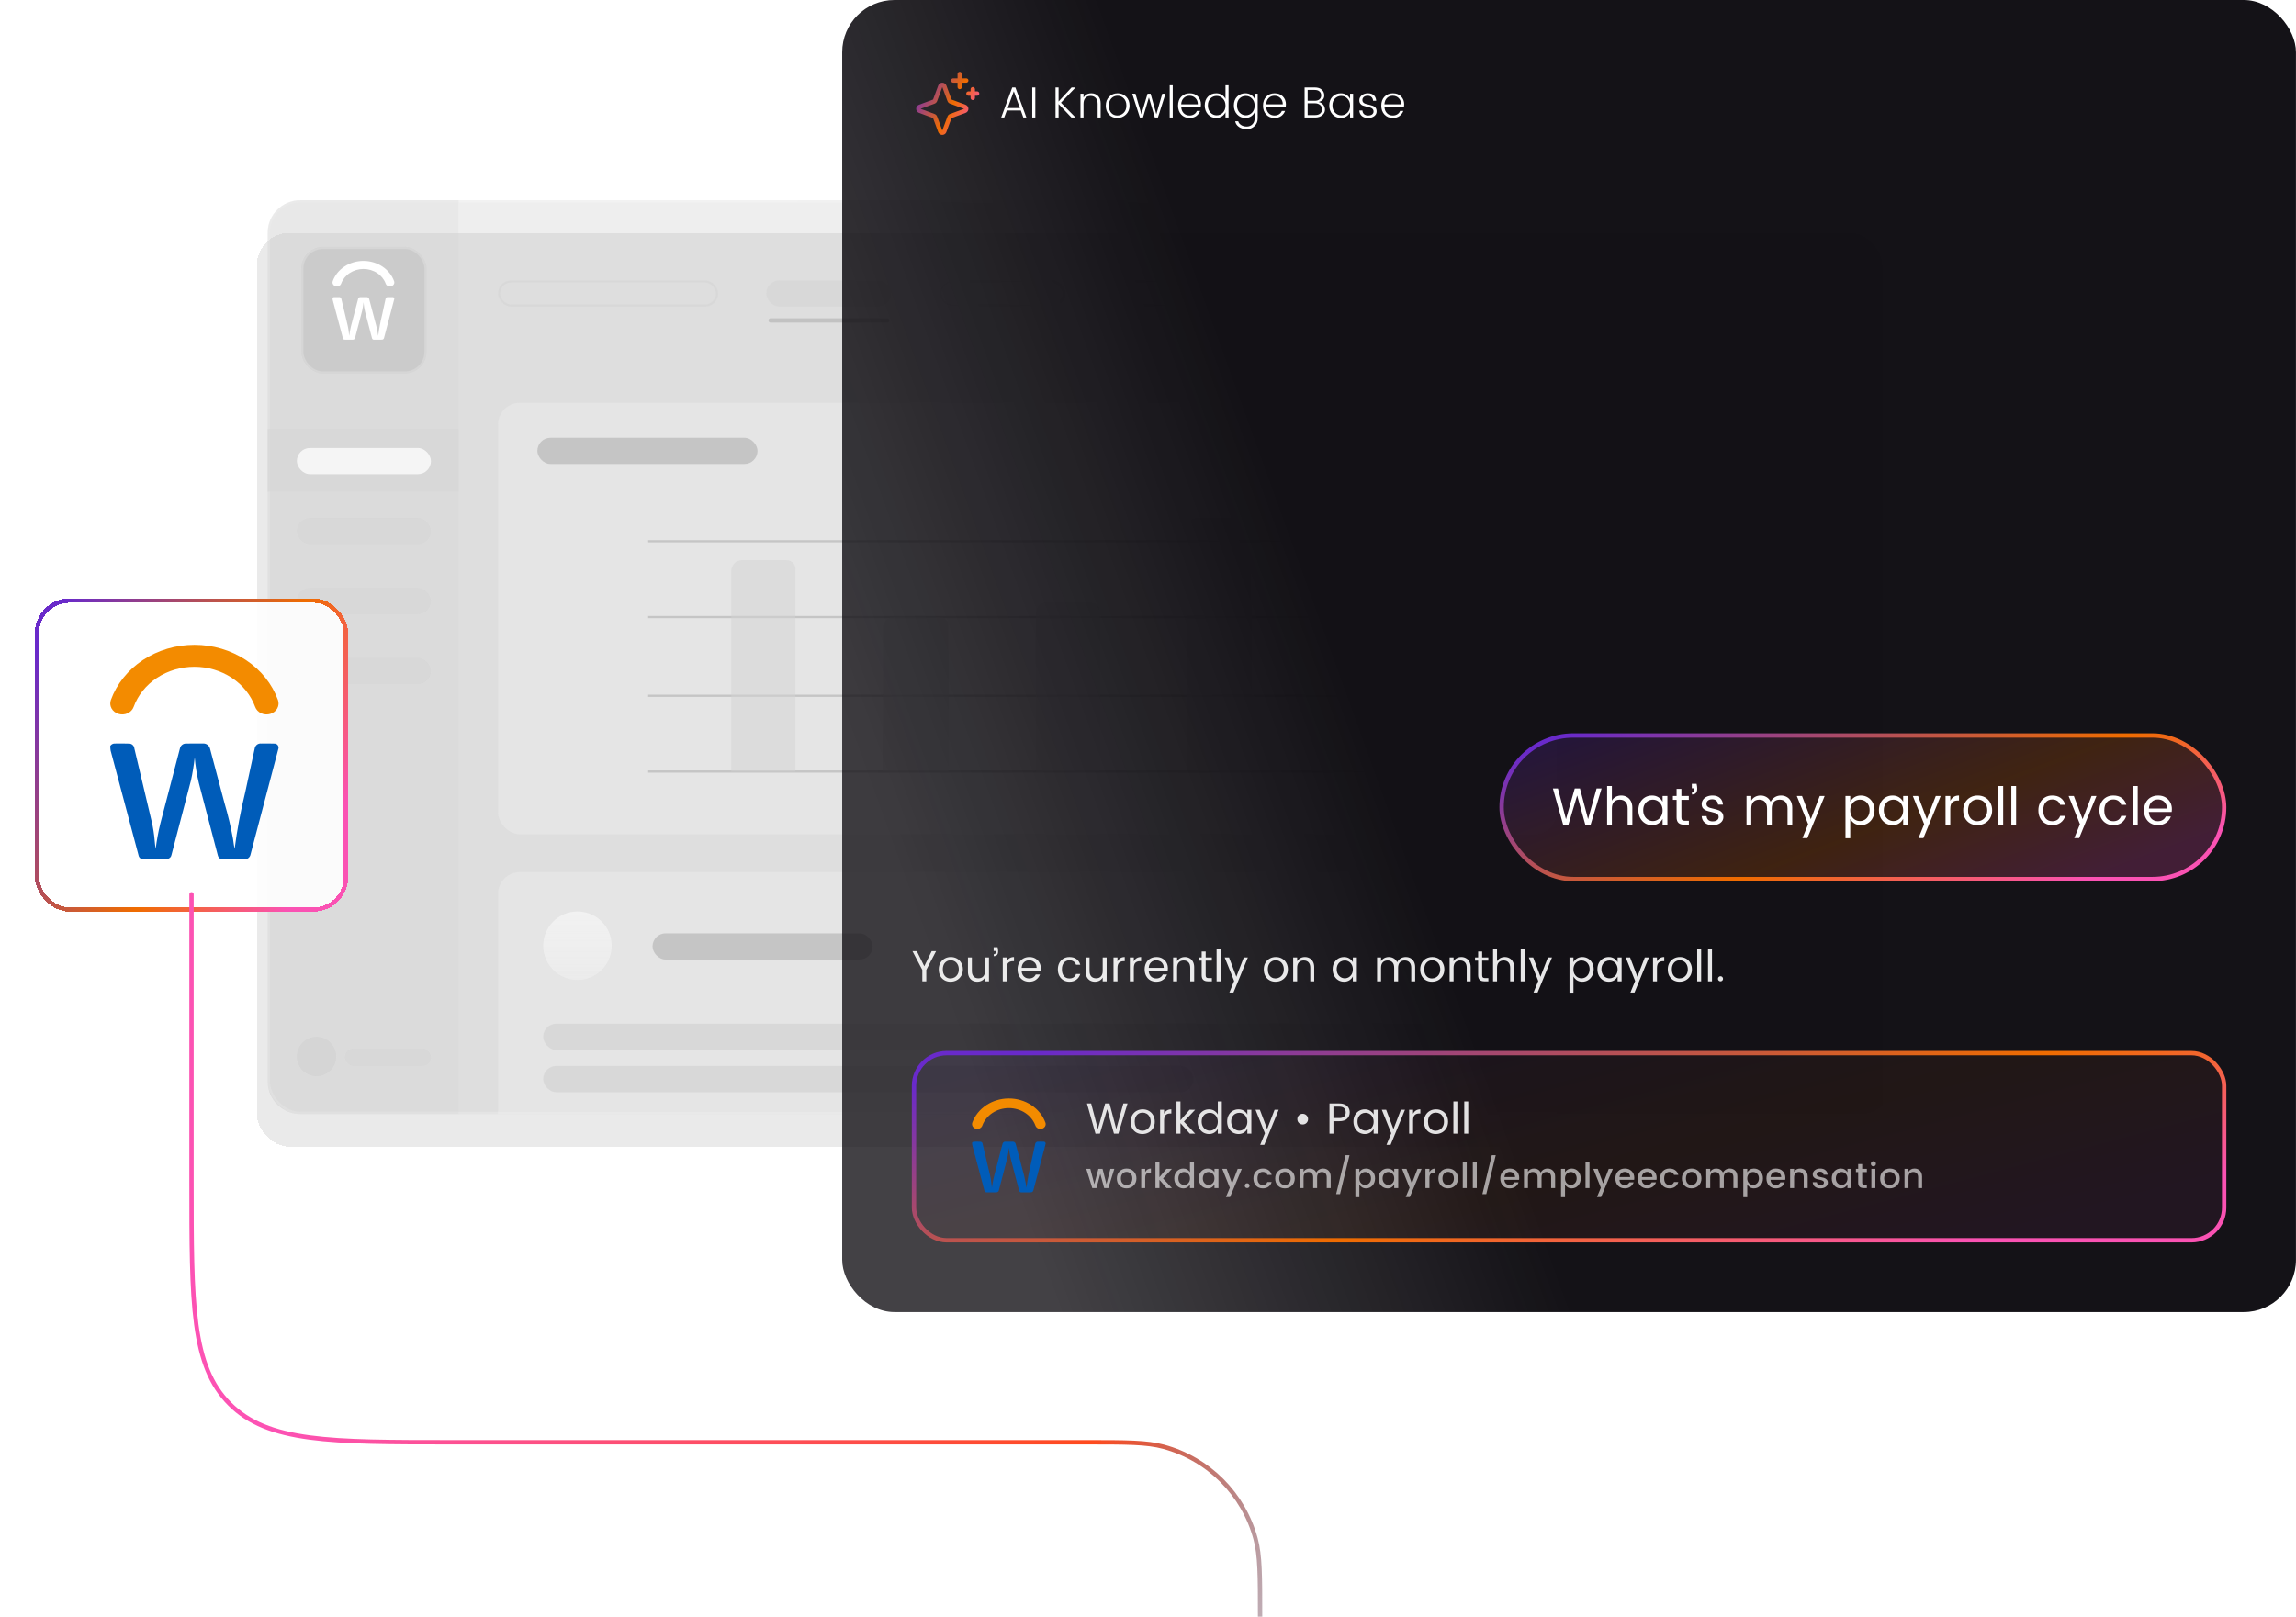 <?xml version="1.0" encoding="UTF-8"?> <svg xmlns="http://www.w3.org/2000/svg" width="1055" height="743" viewBox="0 0 1055 743" fill="none"><g opacity="0.6"><g filter="url(#filter0_d_2702_2189)"><rect x="123" y="92" width="746.89" height="420" rx="15" fill="#515151" fill-opacity="0.2" shape-rendering="crispEdges"></rect></g><path d="M123 107C123 98.716 129.716 92 138 92H854.89C863.174 92 869.89 98.716 869.89 107V497C869.89 505.284 863.174 512 854.89 512H138C129.716 512 123 505.284 123 497V107Z" fill="#7A7A7A" fill-opacity="0.2"></path><path d="M354.101 147.263H407.689" stroke="#9A9A9A" stroke-width="2" stroke-linecap="round"></path><rect x="229.338" y="129.342" width="100.148" height="11.057" rx="5.529" stroke="#B7B7B7" stroke-opacity="0.5"></rect><rect x="352.091" y="128.842" width="57.608" height="12.057" rx="6.029" fill="#B7B7B7" fill-opacity="0.5"></rect><rect x="432.304" y="129.342" width="56.608" height="11.057" rx="5.529" stroke="#B7B7B7" stroke-opacity="0.5"></rect><rect x="512.017" y="129.342" width="96.799" height="11.057" rx="5.529" stroke="#B7B7B7" stroke-opacity="0.5"></rect><rect x="228.838" y="185.11" width="486.316" height="198.278" rx="10" fill="white" fill-opacity="0.2"></rect><path d="M297.832 248.746H689.028" stroke="#9E9E9E"></path><path d="M297.832 354.583H689.028" stroke="#9E9E9E"></path><path d="M297.832 283.579H689.028" stroke="#9E9E9E"></path><path d="M297.832 319.751H689.028" stroke="#9E9E9E"></path><rect x="246.924" y="201.187" width="101.148" height="12.057" rx="6.029" fill="#9E9E9E"></rect><rect x="659.555" y="201.187" width="29.474" height="12.057" rx="6.029" fill="#ABABAB" fill-opacity="0.5"></rect><rect x="622.043" y="201.187" width="29.474" height="12.057" rx="6.029" fill="#B7B7B7" fill-opacity="0.5"></rect><path d="M336.014 262.454C336.014 259.693 338.253 257.454 341.014 257.454H361.488C363.697 257.454 365.488 259.245 365.488 261.454V354.583H336.014V262.454Z" fill="#B7B7B7" fill-opacity="0.5"></path><path d="M405.679 288.579C405.679 285.817 407.918 283.579 410.679 283.579H431.823C434.032 283.579 435.823 285.369 435.823 287.579V354.583H405.679V288.579Z" fill="#B7B7B7" fill-opacity="0.5"></path><path d="M615.344 288.579C615.344 285.817 617.583 283.579 620.344 283.579H641.488C643.697 283.579 645.488 285.369 645.488 287.579V354.583H615.344V288.579Z" fill="#B7B7B7" fill-opacity="0.5"></path><path d="M476.014 281.88C476.014 279.118 478.253 276.88 481.014 276.88H501.488C503.697 276.88 505.488 278.671 505.488 280.88V354.583H476.014V281.88Z" fill="#B7B7B7" fill-opacity="0.5"></path><path d="M545.679 243.028C545.679 240.267 547.918 238.028 550.679 238.028H571.153C573.362 238.028 575.153 239.819 575.153 242.028V354.583H545.679V243.028Z" fill="#B7B7B7" fill-opacity="0.5"></path><rect x="123.5" y="92.5" width="745.89" height="419" rx="14.5" stroke="url(#paint0_linear_2702_2189)" stroke-opacity="0.2"></rect><path d="M228.838 410.804C228.838 405.281 233.315 400.804 238.838 400.804H705.153C710.676 400.804 715.153 405.281 715.153 410.804V512H228.838V410.804Z" fill="white" fill-opacity="0.2"></path><rect x="299.843" y="428.938" width="101.148" height="12.057" rx="6.029" fill="#9E9E9E"></rect><rect x="659.555" y="428.938" width="29.474" height="12.057" rx="6.029" fill="#B7B7B7" fill-opacity="0.5"></rect><rect x="249.603" y="470.469" width="439.426" height="12.057" rx="6.029" fill="#ABABAB" fill-opacity="0.5"></rect><rect x="249.603" y="489.895" width="298.756" height="12.057" rx="6.029" fill="#ABABAB" fill-opacity="0.5"></rect><circle cx="265.345" cy="434.631" r="15.742" fill="url(#paint1_linear_2702_2189)" fill-opacity="0.5"></circle><path d="M123 107C123 98.716 129.716 92 138 92H210.751V512H138C129.716 512 123 505.284 123 497V107Z" fill="#B8B8B8" fill-opacity="0.25"></path><rect x="123" y="197.167" width="87.751" height="28.804" fill="#B7B7B7" fill-opacity="0.5"></rect><rect x="136.397" y="205.875" width="61.627" height="12.057" rx="6.029" fill="white" fill-opacity="0.75"></rect><rect x="136.397" y="270.182" width="61.627" height="12.057" rx="6.029" fill="#B7B7B7" fill-opacity="0.5"></rect><rect x="136.397" y="238.029" width="61.627" height="12.057" rx="6.029" fill="#B7B7B7" fill-opacity="0.5"></rect><rect x="136.397" y="302.335" width="61.627" height="12.057" rx="6.029" fill="#B7B7B7" fill-opacity="0.5"></rect><rect x="158.502" y="481.856" width="39.522" height="8.038" rx="4.019" fill="#B7B7B7" fill-opacity="0.5"></rect><circle cx="145.44" cy="485.541" r="9.043" fill="#ADADAD" fill-opacity="0.5"></circle><g filter="url(#filter1_d_2702_2189)"><rect x="138.407" y="109.417" width="57.608" height="58.278" rx="10" fill="#A9A9A9"></rect><rect x="138.907" y="109.917" width="56.608" height="57.278" rx="9.5" stroke="white" stroke-opacity="0.2"></rect></g><path d="M181.135 137.524C179.578 143.43 178.023 149.337 176.47 155.245C176.429 155.478 176.312 155.69 176.138 155.844C175.965 155.999 175.744 156.088 175.515 156.096C174.312 156.137 173.107 156.106 171.905 156.113C171.691 156.142 171.475 156.089 171.297 155.964C171.119 155.839 170.993 155.651 170.942 155.436C169.866 151.375 168.811 147.306 167.744 143.241C167.398 141.818 167.162 140.369 167.04 138.907C166.898 140.213 166.687 141.509 166.408 142.791C165.316 146.976 164.222 151.161 163.124 155.348C163.001 156.026 162.247 156.161 161.686 156.117C160.568 156.096 159.45 156.144 158.333 156.096C158.144 156.091 157.962 156.017 157.821 155.889C157.679 155.76 157.585 155.585 157.556 155.392C155.987 149.51 154.418 143.627 152.851 137.743C152.81 137.486 152.79 137.226 152.792 136.966C152.865 136.847 152.965 136.748 153.082 136.676C153.2 136.605 153.332 136.563 153.469 136.554C154.331 136.545 155.195 136.526 156.057 136.567C156.263 136.588 156.456 136.681 156.602 136.832C156.748 136.983 156.839 137.181 156.859 137.393C157.707 140.936 158.539 144.484 159.383 148.028C159.63 149.123 159.931 150.206 160.093 151.319C160.259 152.319 160.292 153.334 160.45 154.336C160.634 152.9 160.897 151.476 161.238 150.07C162.341 145.84 163.445 141.611 164.548 137.382C164.597 137.148 164.722 136.938 164.904 136.788C165.085 136.638 165.311 136.556 165.544 136.557C166.504 136.532 167.465 136.549 168.424 136.549C168.685 136.527 168.945 136.597 169.161 136.747C169.377 136.897 169.537 137.119 169.614 137.376C170.438 140.459 171.257 143.546 172.072 146.635C172.657 148.611 173.135 150.619 173.505 152.649C173.582 153.214 173.658 153.78 173.772 154.341C174.187 151.138 174.781 147.962 175.551 144.829C176.098 142.319 176.633 139.806 177.187 137.296C177.249 137.063 177.389 136.86 177.583 136.724C177.777 136.588 178.011 136.527 178.245 136.552C179.021 136.547 179.798 136.525 180.573 136.565C180.678 136.575 180.78 136.61 180.87 136.667C180.96 136.725 181.036 136.804 181.091 136.897C181.146 136.991 181.178 137.096 181.186 137.205C181.194 137.314 181.176 137.423 181.135 137.524Z" fill="white"></path><path d="M158.302 122.466C155.772 124.137 153.881 126.495 152.895 129.206C152.726 129.673 152.766 130.182 153.006 130.622C153.247 131.062 153.668 131.396 154.178 131.551C154.688 131.706 155.244 131.67 155.724 131.449C156.204 131.229 156.569 130.843 156.738 130.376C157.455 128.405 158.831 126.69 160.671 125.475C162.511 124.26 164.722 123.607 166.99 123.607C169.258 123.607 171.468 124.26 173.308 125.475C175.148 126.69 176.524 128.405 177.241 130.376C177.325 130.607 177.458 130.821 177.632 131.005C177.806 131.189 178.018 131.34 178.256 131.449C178.493 131.559 178.752 131.624 179.017 131.641C179.283 131.659 179.549 131.628 179.801 131.551C180.054 131.474 180.287 131.353 180.488 131.193C180.689 131.034 180.854 130.84 180.973 130.622C181.092 130.404 181.163 130.167 181.182 129.924C181.201 129.681 181.168 129.437 181.084 129.206C180.099 126.495 178.207 124.137 175.678 122.466C173.148 120.795 170.108 119.896 166.99 119.896C163.871 119.896 160.832 120.795 158.302 122.466Z" fill="white"></path></g><g filter="url(#filter2_b_2702_2189)"><rect x="386.979" width="668" height="603" rx="24" fill="url(#paint2_linear_2702_2189)" fill-opacity="0.98"></rect><path d="M443.676 48.133L437.225 45.758L434.85 39.301C434.709 38.919 434.455 38.589 434.121 38.356C433.787 38.124 433.389 37.999 432.982 37.999C432.575 37.999 432.178 38.124 431.844 38.356C431.51 38.589 431.255 38.919 431.115 39.301L428.737 45.75L422.281 48.125C421.899 48.266 421.569 48.52 421.336 48.854C421.103 49.188 420.979 49.585 420.979 49.992C420.979 50.4 421.103 50.797 421.336 51.131C421.569 51.465 421.899 51.719 422.281 51.86L428.729 54.25L431.104 60.703C431.244 61.085 431.499 61.414 431.833 61.647C432.167 61.88 432.564 62.005 432.971 62.005C433.378 62.005 433.776 61.88 434.11 61.647C434.443 61.414 434.698 61.085 434.839 60.703L437.214 54.251L443.67 51.876C444.052 51.736 444.382 51.481 444.615 51.147C444.848 50.813 444.972 50.416 444.972 50.009C444.972 49.602 444.848 49.204 444.615 48.87C444.382 48.536 444.052 48.282 443.67 48.141L443.676 48.133ZM436.527 52.375C436.257 52.474 436.012 52.631 435.808 52.834C435.605 53.038 435.448 53.283 435.349 53.554L432.974 59.986L430.604 53.549C430.504 53.28 430.348 53.036 430.145 52.833C429.943 52.631 429.699 52.474 429.43 52.375L422.997 50L429.43 47.625C429.699 47.526 429.943 47.369 430.145 47.167C430.348 46.964 430.504 46.72 430.604 46.451L432.979 40.019L435.354 46.451C435.453 46.721 435.61 46.967 435.813 47.17C436.017 47.374 436.262 47.531 436.532 47.63L442.965 50.005L436.527 52.375ZM436.979 37C436.979 36.735 437.084 36.48 437.271 36.293C437.459 36.105 437.713 36 437.979 36H439.979V34C439.979 33.735 440.084 33.48 440.271 33.293C440.459 33.105 440.713 33 440.979 33C441.244 33 441.498 33.105 441.686 33.293C441.873 33.48 441.979 33.735 441.979 34V36H443.979C444.244 36 444.498 36.105 444.686 36.293C444.873 36.48 444.979 36.735 444.979 37C444.979 37.265 444.873 37.52 444.686 37.707C444.498 37.895 444.244 38 443.979 38H441.979V40C441.979 40.265 441.873 40.52 441.686 40.707C441.498 40.895 441.244 41 440.979 41C440.713 41 440.459 40.895 440.271 40.707C440.084 40.52 439.979 40.265 439.979 40V38H437.979C437.713 38 437.459 37.895 437.271 37.707C437.084 37.52 436.979 37.265 436.979 37ZM449.979 43C449.979 43.265 449.873 43.52 449.686 43.707C449.498 43.895 449.244 44 448.979 44H447.979V45C447.979 45.265 447.873 45.52 447.686 45.707C447.498 45.895 447.244 46 446.979 46C446.713 46 446.459 45.895 446.271 45.707C446.084 45.52 445.979 45.265 445.979 45V44H444.979C444.713 44 444.459 43.895 444.271 43.707C444.084 43.52 443.979 43.265 443.979 43C443.979 42.735 444.084 42.48 444.271 42.293C444.459 42.105 444.713 42 444.979 42H445.979V41C445.979 40.735 446.084 40.48 446.271 40.293C446.459 40.105 446.713 40 446.979 40C447.244 40 447.498 40.105 447.686 40.293C447.873 40.48 447.979 40.735 447.979 41V42H448.979C449.244 42 449.498 42.105 449.686 42.293C449.873 42.48 449.979 42.735 449.979 43Z" fill="url(#paint3_linear_2702_2189)"></path><path d="M470.219 54L469.059 50.78H462.619L461.439 54H460.039L465.119 40.2H466.559L471.619 54H470.219ZM463.019 49.66H468.639L465.839 41.94L463.019 49.66ZM474.32 54V40.2H475.72V54H474.32ZM486.411 54H485.011V40.2H486.411V46.66L492.391 40.2H494.211L487.511 47.2L494.211 54H492.311L486.411 47.8V54ZM497.869 43.08V44.86C498.602 43.54 499.809 42.88 501.489 42.88C502.702 42.88 503.716 43.28 504.529 44.08C505.342 44.867 505.749 46.007 505.749 47.5V54H504.369V47.76C504.369 46.56 504.076 45.647 503.489 45.02C502.916 44.393 502.122 44.08 501.109 44.08C500.109 44.08 499.316 44.393 498.729 45.02C498.156 45.647 497.869 46.56 497.869 47.76V54H496.469V43.08H497.869ZM513.387 53.08C514.52 53.08 515.5 52.673 516.327 51.86C517.153 51.047 517.567 49.94 517.567 48.54C517.567 47.127 517.173 46.02 516.387 45.22C515.6 44.407 514.64 44 513.507 44C512.373 44 511.427 44.4 510.667 45.2C509.907 46 509.527 47.113 509.527 48.54C509.527 49.967 509.887 51.08 510.607 51.88C511.327 52.68 512.253 53.08 513.387 53.08ZM513.387 54.2C511.827 54.2 510.553 53.68 509.567 52.64C508.593 51.6 508.107 50.24 508.107 48.56C508.107 46.867 508.627 45.5 509.667 44.46C510.707 43.407 512.007 42.88 513.567 42.88C515.127 42.88 516.427 43.407 517.467 44.46C518.507 45.5 519.027 46.86 519.027 48.54C519.027 50.207 518.48 51.567 517.387 52.62C516.293 53.673 514.96 54.2 513.387 54.2ZM534.056 43.08H535.536L532.056 54H530.636L527.916 44.8L525.196 54H523.776L520.256 43.08H521.736L524.476 52.5L527.296 43.08H528.696L531.336 52.48L534.056 43.08ZM537.466 54V39.2H538.866V54H537.466ZM546.571 54.2C545.011 54.2 543.744 53.68 542.771 52.64C541.797 51.6 541.311 50.233 541.311 48.54C541.311 46.833 541.804 45.467 542.791 44.44C543.791 43.4 545.077 42.88 546.651 42.88C548.237 42.88 549.497 43.367 550.431 44.34C551.364 45.313 551.831 46.52 551.831 47.96C551.831 48.347 551.804 48.707 551.751 49.04H542.751C542.804 50.293 543.184 51.28 543.891 52C544.597 52.72 545.491 53.08 546.571 53.08C547.411 53.08 548.124 52.887 548.711 52.5C549.311 52.113 549.724 51.607 549.951 50.98H551.451C551.091 51.913 550.504 52.687 549.691 53.3C548.877 53.9 547.837 54.2 546.571 54.2ZM550.391 47.94C550.391 46.74 550.024 45.787 549.291 45.08C548.571 44.36 547.671 44 546.591 44C545.524 44 544.631 44.353 543.911 45.06C543.204 45.753 542.817 46.713 542.751 47.94H550.391ZM561.91 51.78C562.71 50.953 563.11 49.873 563.11 48.54C563.11 47.207 562.71 46.133 561.91 45.32C561.123 44.493 560.17 44.08 559.05 44.08C557.93 44.08 556.977 44.473 556.19 45.26C555.403 46.047 555.01 47.113 555.01 48.46C555.01 49.793 555.403 50.887 556.19 51.74C556.99 52.58 557.943 53 559.05 53C560.17 53 561.123 52.593 561.91 51.78ZM558.85 54.2C557.33 54.2 556.07 53.66 555.07 52.58C554.07 51.5 553.57 50.127 553.57 48.46C553.57 46.78 554.063 45.433 555.05 44.42C556.05 43.393 557.317 42.88 558.85 42.88C559.837 42.88 560.703 43.12 561.45 43.6C562.197 44.08 562.75 44.7 563.11 45.46V39.2H564.51V54H563.11V51.6C562.75 52.36 562.197 52.987 561.45 53.48C560.703 53.96 559.837 54.2 558.85 54.2ZM572.242 54.2C570.722 54.2 569.462 53.66 568.462 52.58C567.462 51.5 566.962 50.127 566.962 48.46C566.962 46.78 567.455 45.433 568.442 44.42C569.442 43.393 570.709 42.88 572.242 42.88C573.229 42.88 574.095 43.12 574.842 43.6C575.589 44.08 576.142 44.7 576.502 45.46V43.08H577.902V54.38C577.902 55.86 577.409 57.06 576.422 57.98C575.449 58.9 574.255 59.36 572.842 59.36C571.429 59.36 570.235 59.013 569.262 58.32C568.289 57.627 567.729 56.767 567.582 55.74H568.962C569.135 56.42 569.575 56.993 570.282 57.46C570.989 57.927 571.855 58.16 572.882 58.16C573.909 58.16 574.769 57.82 575.462 57.14C576.155 56.473 576.502 55.553 576.502 54.38V51.6C576.142 52.36 575.589 52.987 574.842 53.48C574.095 53.96 573.229 54.2 572.242 54.2ZM575.302 51.78C576.102 50.953 576.502 49.873 576.502 48.54C576.502 47.207 576.102 46.133 575.302 45.32C574.515 44.493 573.562 44.08 572.442 44.08C571.322 44.08 570.369 44.473 569.582 45.26C568.795 46.047 568.402 47.113 568.402 48.46C568.402 49.793 568.795 50.887 569.582 51.74C570.382 52.58 571.335 53 572.442 53C573.562 53 574.515 52.593 575.302 51.78ZM585.614 54.2C584.054 54.2 582.788 53.68 581.814 52.64C580.841 51.6 580.354 50.233 580.354 48.54C580.354 46.833 580.848 45.467 581.834 44.44C582.834 43.4 584.121 42.88 585.694 42.88C587.281 42.88 588.541 43.367 589.474 44.34C590.408 45.313 590.874 46.52 590.874 47.96C590.874 48.347 590.848 48.707 590.794 49.04H581.794C581.848 50.293 582.228 51.28 582.934 52C583.641 52.72 584.534 53.08 585.614 53.08C586.454 53.08 587.168 52.887 587.754 52.5C588.354 52.113 588.768 51.607 588.994 50.98H590.494C590.134 51.913 589.548 52.687 588.734 53.3C587.921 53.9 586.881 54.2 585.614 54.2ZM589.434 47.94C589.434 46.74 589.068 45.787 588.334 45.08C587.614 44.36 586.714 44 585.634 44C584.568 44 583.674 44.353 582.954 45.06C582.248 45.753 581.861 46.713 581.794 47.94H589.434ZM599.46 40.2H604.12C605.533 40.2 606.613 40.547 607.36 41.24C608.12 41.92 608.5 42.8 608.5 43.88C608.5 45.413 607.62 46.413 605.86 46.88C606.74 47.027 607.453 47.433 608 48.1C608.546 48.753 608.82 49.547 608.82 50.48C608.82 51.413 608.406 52.233 607.58 52.94C606.753 53.647 605.673 54 604.34 54H599.46V40.2ZM600.86 41.34V46.32H604.12C605.053 46.32 605.78 46.1 606.3 45.66C606.82 45.207 607.08 44.6 607.08 43.84C607.08 43.08 606.82 42.473 606.3 42.02C605.78 41.567 605.053 41.34 604.12 41.34H600.86ZM600.86 52.88H604.32C605.32 52.88 606.093 52.64 606.64 52.16C607.186 51.68 607.46 51.02 607.46 50.18C607.46 49.34 607.153 48.68 606.54 48.2C605.94 47.707 605.14 47.46 604.14 47.46H600.86V52.88ZM619.144 51.78C619.944 50.953 620.344 49.873 620.344 48.54C620.344 47.207 619.944 46.133 619.144 45.32C618.358 44.493 617.404 44.08 616.284 44.08C615.164 44.08 614.211 44.473 613.424 45.26C612.638 46.047 612.244 47.113 612.244 48.46C612.244 49.793 612.638 50.887 613.424 51.74C614.224 52.58 615.178 53 616.284 53C617.404 53 618.358 52.593 619.144 51.78ZM616.084 54.2C614.564 54.2 613.304 53.66 612.304 52.58C611.304 51.5 610.804 50.127 610.804 48.46C610.804 46.78 611.298 45.433 612.284 44.42C613.284 43.393 614.551 42.88 616.084 42.88C617.071 42.88 617.938 43.12 618.684 43.6C619.431 44.08 619.984 44.7 620.344 45.46V43.08H621.744V54H620.344V51.6C619.984 52.36 619.431 52.987 618.684 53.48C617.938 53.96 617.071 54.2 616.084 54.2ZM624.596 46.1C624.596 45.193 624.97 44.433 625.716 43.82C626.463 43.193 627.416 42.88 628.576 42.88C629.736 42.88 630.636 43.187 631.276 43.8C631.93 44.4 632.29 45.233 632.356 46.3H630.916C630.89 45.633 630.663 45.087 630.236 44.66C629.81 44.22 629.216 44 628.456 44C627.696 44 627.096 44.187 626.656 44.56C626.23 44.933 626.016 45.387 626.016 45.92C626.016 46.44 626.176 46.853 626.496 47.16C626.816 47.467 627.216 47.673 627.696 47.78C628.19 47.887 628.716 48.013 629.276 48.16C629.85 48.307 630.376 48.467 630.856 48.64C631.35 48.8 631.756 49.1 632.076 49.54C632.396 49.967 632.556 50.52 632.556 51.2C632.556 52.08 632.19 52.8 631.456 53.36C630.723 53.92 629.756 54.2 628.556 54.2C627.37 54.2 626.43 53.893 625.736 53.28C625.043 52.667 624.663 51.833 624.596 50.78H626.036C626.063 51.46 626.303 52.013 626.756 52.44C627.21 52.867 627.83 53.08 628.616 53.08C629.416 53.08 630.036 52.913 630.476 52.58C630.916 52.233 631.136 51.793 631.136 51.26C631.136 50.727 630.976 50.307 630.656 50C630.336 49.693 629.93 49.487 629.436 49.38C628.956 49.26 628.43 49.127 627.856 48.98C627.296 48.833 626.77 48.68 626.276 48.52C625.796 48.36 625.396 48.073 625.076 47.66C624.756 47.247 624.596 46.727 624.596 46.1ZM639.958 54.2C638.398 54.2 637.131 53.68 636.158 52.64C635.185 51.6 634.698 50.233 634.698 48.54C634.698 46.833 635.191 45.467 636.178 44.44C637.178 43.4 638.465 42.88 640.038 42.88C641.625 42.88 642.885 43.367 643.818 44.34C644.751 45.313 645.218 46.52 645.218 47.96C645.218 48.347 645.191 48.707 645.138 49.04H636.138C636.191 50.293 636.571 51.28 637.278 52C637.985 52.72 638.878 53.08 639.958 53.08C640.798 53.08 641.511 52.887 642.098 52.5C642.698 52.113 643.111 51.607 643.338 50.98H644.838C644.478 51.913 643.891 52.687 643.078 53.3C642.265 53.9 641.225 54.2 639.958 54.2ZM643.778 47.94C643.778 46.74 643.411 45.787 642.678 45.08C641.958 44.36 641.058 44 639.978 44C638.911 44 638.018 44.353 637.298 45.06C636.591 45.753 636.205 46.713 636.138 47.94H643.778Z" fill="white"></path><rect x="689.979" y="338" width="332" height="66" rx="33" fill="url(#paint4_linear_2702_2189)" fill-opacity="0.2"></rect><rect x="689.979" y="338" width="332" height="66" rx="33" stroke="url(#paint5_linear_2702_2189)" stroke-width="2"></rect><path d="M735.923 362.368L730.883 379H728.435L724.691 365.56L720.683 379L718.259 379.024L713.555 362.368H715.859L719.555 376.504L723.587 362.368H725.987L729.707 376.456L733.619 362.368H735.923ZM744.94 365.608C745.884 365.608 746.74 365.824 747.508 366.256C748.292 366.672 748.908 367.304 749.356 368.152C749.82 368.984 750.052 370 750.052 371.2V379H747.892V371.56C747.892 370.232 747.572 369.224 746.932 368.536C746.292 367.848 745.404 367.504 744.268 367.504C743.148 367.504 742.26 367.848 741.604 368.536C740.964 369.224 740.644 370.232 740.644 371.56V379H738.46V361.24H740.644V367.96C741.076 367.192 741.668 366.608 742.42 366.208C743.172 365.808 744.012 365.608 744.94 365.608ZM759.104 365.608C760.224 365.608 761.2 365.872 762.032 366.4C762.88 366.928 763.52 367.616 763.952 368.464V365.824H766.16V379H763.952V376.312C763.52 377.176 762.88 377.88 762.032 378.424C761.2 378.952 760.224 379.216 759.104 379.216C757.92 379.216 756.848 378.928 755.888 378.352C754.944 377.76 754.192 376.944 753.632 375.904C753.088 374.848 752.816 373.656 752.816 372.328C752.816 371 753.088 369.832 753.632 368.824C754.192 367.8 754.944 367.008 755.888 366.448C756.848 365.888 757.92 365.608 759.104 365.608ZM759.488 367.504C758.704 367.504 757.968 367.696 757.28 368.08C756.608 368.464 756.064 369.024 755.648 369.76C755.248 370.48 755.048 371.336 755.048 372.328C755.048 373.32 755.248 374.2 755.648 374.968C756.064 375.72 756.608 376.304 757.28 376.72C757.968 377.136 758.704 377.344 759.488 377.344C760.288 377.344 761.024 377.144 761.696 376.744C762.384 376.344 762.928 375.776 763.328 375.04C763.744 374.288 763.952 373.416 763.952 372.424C763.952 371.432 763.744 370.568 763.328 369.832C762.928 369.08 762.384 368.504 761.696 368.104C761.024 367.704 760.288 367.504 759.488 367.504ZM776.028 377.224V379H773.82C772.7 379 771.844 378.728 771.252 378.184C770.676 377.64 770.388 376.784 770.388 375.616V367.6H768.684V365.824H770.388V362.56H772.596V365.824H776.004V367.6H772.596V375.616C772.596 376.208 772.716 376.624 772.956 376.864C773.196 377.104 773.62 377.224 774.228 377.224H776.028ZM779.573 360.208C779.765 361.04 779.861 361.776 779.861 362.416C779.861 363.36 779.653 364.048 779.237 364.48C778.837 364.912 778.237 365.128 777.437 365.128V364.072C777.821 364.072 778.101 363.976 778.277 363.784C778.469 363.576 778.565 363.256 778.565 362.824V362.272H777.389V360.208H779.573ZM786.932 365.608C788.356 365.608 789.484 365.984 790.316 366.736C791.148 367.472 791.604 368.488 791.684 369.784H789.428C789.396 369.048 789.148 368.456 788.684 368.008C788.22 367.56 787.58 367.336 786.764 367.336C785.932 367.336 785.276 367.536 784.796 367.936C784.332 368.32 784.1 368.808 784.1 369.4C784.1 369.896 784.244 370.296 784.532 370.6C784.836 370.888 785.204 371.104 785.636 371.248C786.084 371.392 786.684 371.544 787.436 371.704C788.396 371.928 789.164 372.152 789.74 372.376C790.332 372.584 790.836 372.944 791.252 373.456C791.668 373.952 791.876 374.632 791.876 375.496C791.876 376.216 791.668 376.864 791.252 377.44C790.836 378 790.252 378.44 789.5 378.76C788.748 379.064 787.884 379.216 786.908 379.216C785.436 379.216 784.252 378.848 783.356 378.112C782.476 377.376 781.996 376.36 781.916 375.064H784.172C784.204 375.8 784.46 376.392 784.94 376.84C785.436 377.272 786.092 377.488 786.908 377.488C787.804 377.488 788.492 377.304 788.972 376.936C789.468 376.568 789.716 376.08 789.716 375.472C789.716 374.976 789.564 374.584 789.26 374.296C788.972 373.992 788.604 373.768 788.156 373.624C787.708 373.464 787.092 373.296 786.308 373.12C785.364 372.912 784.596 372.704 784.004 372.496C783.428 372.272 782.932 371.928 782.516 371.464C782.116 371 781.916 370.36 781.916 369.544C781.916 368.824 782.116 368.168 782.516 367.576C782.932 366.968 783.516 366.488 784.268 366.136C785.036 365.784 785.924 365.608 786.932 365.608ZM818.364 365.608C819.324 365.608 820.196 365.824 820.98 366.256C821.764 366.672 822.38 367.304 822.828 368.152C823.292 368.984 823.524 370 823.524 371.2V379H821.364V371.56C821.364 370.232 821.036 369.224 820.38 368.536C819.74 367.848 818.86 367.504 817.74 367.504C816.62 367.504 815.732 367.848 815.076 368.536C814.436 369.224 814.116 370.232 814.116 371.56V379H811.956V371.56C811.956 370.232 811.636 369.224 810.996 368.536C810.356 367.848 809.468 367.504 808.332 367.504C807.212 367.504 806.324 367.848 805.668 368.536C805.028 369.224 804.708 370.232 804.708 371.56V379H802.524V365.824H804.708V367.96C805.14 367.192 805.732 366.608 806.484 366.208C807.236 365.808 808.076 365.608 809.004 365.608C810.012 365.608 810.924 365.856 811.74 366.352C812.556 366.832 813.172 367.536 813.588 368.464C814.068 367.568 814.716 366.872 815.532 366.376C816.364 365.864 817.308 365.608 818.364 365.608ZM828.031 365.824L832.063 376.48L836.167 365.824H838.423L830.479 385.168H828.223L830.839 378.784L825.631 365.824H828.031ZM855.053 365.608C856.237 365.608 857.301 365.888 858.245 366.448C859.205 367.008 859.957 367.8 860.501 368.824C861.061 369.832 861.341 371 861.341 372.328C861.341 373.656 861.061 374.848 860.501 375.904C859.957 376.944 859.205 377.76 858.245 378.352C857.301 378.928 856.237 379.216 855.053 379.216C853.933 379.216 852.949 378.952 852.101 378.424C851.269 377.88 850.629 377.176 850.181 376.312V385.24H847.997V365.824H850.181V368.464C850.629 367.616 851.269 366.928 852.101 366.4C852.949 365.872 853.933 365.608 855.053 365.608ZM854.621 367.504C853.837 367.504 853.101 367.704 852.413 368.104C851.741 368.504 851.197 369.08 850.781 369.832C850.381 370.568 850.181 371.432 850.181 372.424C850.181 373.416 850.381 374.288 850.781 375.04C851.197 375.776 851.741 376.344 852.413 376.744C853.101 377.144 853.837 377.344 854.621 377.344C855.405 377.344 856.141 377.144 856.829 376.744C857.517 376.328 858.061 375.736 858.461 374.968C858.877 374.2 859.085 373.32 859.085 372.328C859.085 371.336 858.877 370.48 858.461 369.76C858.061 369.024 857.517 368.464 856.829 368.08C856.157 367.696 855.421 367.504 854.621 367.504ZM869.649 365.608C870.769 365.608 871.745 365.872 872.577 366.4C873.425 366.928 874.065 367.616 874.497 368.464V365.824H876.705V379H874.497V376.312C874.065 377.176 873.425 377.88 872.577 378.424C871.745 378.952 870.769 379.216 869.649 379.216C868.465 379.216 867.393 378.928 866.433 378.352C865.489 377.76 864.737 376.944 864.177 375.904C863.633 374.848 863.361 373.656 863.361 372.328C863.361 371 863.633 369.832 864.177 368.824C864.737 367.8 865.489 367.008 866.433 366.448C867.393 365.888 868.465 365.608 869.649 365.608ZM870.033 367.504C869.249 367.504 868.513 367.696 867.825 368.08C867.153 368.464 866.609 369.024 866.193 369.76C865.793 370.48 865.593 371.336 865.593 372.328C865.593 373.32 865.793 374.2 866.193 374.968C866.609 375.72 867.153 376.304 867.825 376.72C868.513 377.136 869.249 377.344 870.033 377.344C870.833 377.344 871.569 377.144 872.241 376.744C872.929 376.344 873.473 375.776 873.873 375.04C874.289 374.288 874.497 373.416 874.497 372.424C874.497 371.432 874.289 370.568 873.873 369.832C873.473 369.08 872.929 368.504 872.241 368.104C871.569 367.704 870.833 367.504 870.033 367.504ZM881.342 365.824L885.374 376.48L889.478 365.824H891.734L883.79 385.168H881.534L884.15 378.784L878.942 365.824H881.342ZM896.147 368.056C896.931 366.424 898.267 365.608 900.155 365.608V367.888H899.579C898.459 367.888 897.603 368.184 897.011 368.776C896.435 369.352 896.147 370.36 896.147 371.8V379H893.963V365.824H896.147V368.056ZM908.733 365.608C909.981 365.608 911.109 365.888 912.117 366.448C913.125 367.008 913.917 367.808 914.493 368.848C915.085 369.888 915.381 371.08 915.381 372.424C915.381 373.752 915.077 374.936 914.469 375.976C913.861 377 913.037 377.8 911.997 378.376C910.957 378.936 909.805 379.216 908.541 379.216C907.309 379.216 906.197 378.936 905.205 378.376C904.229 377.816 903.461 377.024 902.901 376C902.357 374.96 902.085 373.768 902.085 372.424C902.085 371.064 902.373 369.872 902.949 368.848C903.541 367.808 904.341 367.008 905.349 366.448C906.357 365.888 907.485 365.608 908.733 365.608ZM908.661 367.408C907.861 367.408 907.133 367.6 906.477 367.984C905.821 368.368 905.293 368.936 904.893 369.688C904.509 370.44 904.317 371.352 904.317 372.424C904.317 373.48 904.501 374.384 904.869 375.136C905.253 375.888 905.765 376.456 906.405 376.84C907.045 377.224 907.757 377.416 908.541 377.416C909.341 377.416 910.085 377.224 910.773 376.84C911.477 376.44 912.045 375.864 912.477 375.112C912.909 374.36 913.125 373.464 913.125 372.424C913.125 371.368 912.917 370.464 912.501 369.712C912.101 368.944 911.557 368.368 910.869 367.984C910.197 367.6 909.461 367.408 908.661 367.408ZM920.447 361.24V379H918.263V361.24H920.447ZM926.386 361.24V379H924.202V361.24H926.386ZM943.006 365.608C944.59 365.608 945.878 365.976 946.87 366.712C947.878 367.448 948.582 368.496 948.982 369.856H946.63C946.374 369.088 945.934 368.488 945.31 368.056C944.686 367.624 943.918 367.408 943.006 367.408C941.758 367.408 940.75 367.848 939.982 368.728C939.23 369.592 938.854 370.824 938.854 372.424C938.854 374.008 939.23 375.24 939.982 376.12C940.75 376.984 941.758 377.416 943.006 377.416C943.934 377.416 944.702 377.208 945.31 376.792C945.918 376.376 946.358 375.768 946.63 374.968H948.982C948.582 376.264 947.87 377.296 946.846 378.064C945.838 378.832 944.558 379.216 943.006 379.216C941.774 379.216 940.67 378.936 939.694 378.376C938.734 377.816 937.982 377.024 937.438 376C936.894 374.96 936.622 373.768 936.622 372.424C936.622 371.064 936.894 369.872 937.438 368.848C937.982 367.808 938.734 367.008 939.694 366.448C940.654 365.888 941.758 365.608 943.006 365.608ZM952.915 365.824L956.947 376.48L961.051 365.824H963.307L955.363 385.168H953.107L955.723 378.784L950.515 365.824H952.915ZM971.056 365.608C972.64 365.608 973.928 365.976 974.92 366.712C975.928 367.448 976.632 368.496 977.032 369.856H974.68C974.424 369.088 973.984 368.488 973.36 368.056C972.736 367.624 971.968 367.408 971.056 367.408C969.808 367.408 968.8 367.848 968.032 368.728C967.28 369.592 966.904 370.824 966.904 372.424C966.904 374.008 967.28 375.24 968.032 376.12C968.8 376.984 969.808 377.416 971.056 377.416C971.984 377.416 972.752 377.208 973.36 376.792C973.968 376.376 974.408 375.768 974.68 374.968H977.032C976.632 376.264 975.92 377.296 974.896 378.064C973.888 378.832 972.608 379.216 971.056 379.216C969.824 379.216 968.72 378.936 967.744 378.376C966.784 377.816 966.032 377.024 965.488 376C964.944 374.96 964.672 373.768 964.672 372.424C964.672 371.064 964.944 369.872 965.488 368.848C966.032 367.808 966.784 367.008 967.744 366.448C968.704 365.888 969.808 365.608 971.056 365.608ZM982.261 361.24V379H980.077V361.24H982.261ZM997.968 371.872C997.968 372.336 997.936 372.768 997.872 373.168H987.384C987.448 374.48 987.856 375.52 988.608 376.288C989.376 377.04 990.352 377.416 991.536 377.416C992.432 377.416 993.184 377.216 993.792 376.816C994.416 376.416 994.872 375.888 995.16 375.232H997.512C997.096 376.384 996.376 377.336 995.352 378.088C994.344 378.84 993.072 379.216 991.536 379.216C990.304 379.216 989.2 378.936 988.224 378.376C987.264 377.816 986.512 377.024 985.968 376C985.424 374.96 985.152 373.768 985.152 372.424C985.152 371.064 985.424 369.872 985.968 368.848C986.512 367.808 987.28 367.008 988.272 366.448C989.264 365.888 990.408 365.608 991.704 365.608C992.936 365.608 994.024 365.88 994.968 366.424C995.912 366.968 996.648 367.712 997.176 368.656C997.704 369.6 997.968 370.672 997.968 371.872ZM995.688 371.584C995.688 370.736 995.504 370 995.136 369.376C994.768 368.736 994.264 368.248 993.624 367.912C993 367.576 992.304 367.408 991.536 367.408C990.4 367.408 989.448 367.784 988.68 368.536C987.912 369.272 987.488 370.288 987.408 371.584H995.688Z" fill="white"></path><path d="M430.119 437.14L425.619 445.76V451H423.799V445.76L419.279 437.14H421.279L424.699 444.08L428.099 437.14H430.119ZM436.894 439.84C437.934 439.84 438.874 440.073 439.714 440.54C440.554 441.007 441.214 441.673 441.694 442.54C442.187 443.407 442.434 444.4 442.434 445.52C442.434 446.627 442.18 447.613 441.674 448.48C441.167 449.333 440.48 450 439.614 450.48C438.747 450.947 437.787 451.18 436.734 451.18C435.707 451.18 434.78 450.947 433.954 450.48C433.14 450.013 432.5 449.353 432.034 448.5C431.58 447.633 431.354 446.64 431.354 445.52C431.354 444.387 431.594 443.393 432.074 442.54C432.567 441.673 433.234 441.007 434.074 440.54C434.914 440.073 435.854 439.84 436.894 439.84ZM436.834 441.34C436.167 441.34 435.56 441.5 435.014 441.82C434.467 442.14 434.027 442.613 433.694 443.24C433.374 443.867 433.214 444.627 433.214 445.52C433.214 446.4 433.367 447.153 433.674 447.78C433.994 448.407 434.42 448.88 434.954 449.2C435.487 449.52 436.08 449.68 436.734 449.68C437.4 449.68 438.02 449.52 438.594 449.2C439.18 448.867 439.654 448.387 440.014 447.76C440.374 447.133 440.554 446.387 440.554 445.52C440.554 444.64 440.38 443.887 440.034 443.26C439.7 442.62 439.247 442.14 438.674 441.82C438.114 441.5 437.5 441.34 436.834 441.34ZM454.421 440.02V451H452.601V449.24C452.241 449.88 451.747 450.367 451.121 450.7C450.494 451.02 449.794 451.18 449.021 451.18C448.234 451.18 447.514 451.007 446.861 450.66C446.221 450.3 445.707 449.773 445.321 449.08C444.947 448.387 444.761 447.54 444.761 446.54V440.02H446.561V446.24C446.561 447.333 446.827 448.173 447.361 448.76C447.907 449.333 448.647 449.62 449.581 449.62C450.514 449.62 451.247 449.333 451.781 448.76C452.327 448.173 452.601 447.333 452.601 446.24V440.02H454.421ZM458.389 435.34C458.549 436.033 458.629 436.647 458.629 437.18C458.629 437.967 458.456 438.54 458.109 438.9C457.776 439.26 457.276 439.44 456.609 439.44V438.56C456.929 438.56 457.162 438.48 457.309 438.32C457.469 438.147 457.549 437.88 457.549 437.52V437.06H456.569V435.34H458.389ZM462.586 441.88C463.239 440.52 464.353 439.84 465.926 439.84V441.74H465.446C464.513 441.74 463.799 441.987 463.306 442.48C462.826 442.96 462.586 443.8 462.586 445V451H460.766V440.02H462.586V441.88ZM478.239 445.06C478.239 445.447 478.213 445.807 478.159 446.14H469.419C469.473 447.233 469.813 448.1 470.439 448.74C471.079 449.367 471.893 449.68 472.879 449.68C473.626 449.68 474.253 449.513 474.759 449.18C475.279 448.847 475.659 448.407 475.899 447.86H477.859C477.513 448.82 476.913 449.613 476.059 450.24C475.219 450.867 474.159 451.18 472.879 451.18C471.853 451.18 470.933 450.947 470.119 450.48C469.319 450.013 468.693 449.353 468.239 448.5C467.786 447.633 467.559 446.64 467.559 445.52C467.559 444.387 467.786 443.393 468.239 442.54C468.693 441.673 469.333 441.007 470.159 440.54C470.986 440.073 471.939 439.84 473.019 439.84C474.046 439.84 474.953 440.067 475.739 440.52C476.526 440.973 477.139 441.593 477.579 442.38C478.019 443.167 478.239 444.06 478.239 445.06ZM476.339 444.82C476.339 444.113 476.186 443.5 475.879 442.98C475.573 442.447 475.153 442.04 474.619 441.76C474.099 441.48 473.519 441.34 472.879 441.34C471.933 441.34 471.139 441.653 470.499 442.28C469.859 442.893 469.506 443.74 469.439 444.82H476.339ZM491.402 439.84C492.722 439.84 493.795 440.147 494.622 440.76C495.462 441.373 496.049 442.247 496.382 443.38H494.422C494.209 442.74 493.842 442.24 493.322 441.88C492.802 441.52 492.162 441.34 491.402 441.34C490.362 441.34 489.522 441.707 488.882 442.44C488.255 443.16 487.942 444.187 487.942 445.52C487.942 446.84 488.255 447.867 488.882 448.6C489.522 449.32 490.362 449.68 491.402 449.68C492.175 449.68 492.815 449.507 493.322 449.16C493.829 448.813 494.195 448.307 494.422 447.64H496.382C496.049 448.72 495.455 449.58 494.602 450.22C493.762 450.86 492.695 451.18 491.402 451.18C490.375 451.18 489.455 450.947 488.642 450.48C487.842 450.013 487.215 449.353 486.762 448.5C486.309 447.633 486.082 446.64 486.082 445.52C486.082 444.387 486.309 443.393 486.762 442.54C487.215 441.673 487.842 441.007 488.642 440.54C489.442 440.073 490.362 439.84 491.402 439.84ZM508.504 440.02V451H506.684V449.24C506.324 449.88 505.831 450.367 505.204 450.7C504.577 451.02 503.877 451.18 503.104 451.18C502.317 451.18 501.597 451.007 500.944 450.66C500.304 450.3 499.791 449.773 499.404 449.08C499.031 448.387 498.844 447.54 498.844 446.54V440.02H500.644V446.24C500.644 447.333 500.911 448.173 501.444 448.76C501.991 449.333 502.731 449.62 503.664 449.62C504.597 449.62 505.331 449.333 505.864 448.76C506.411 448.173 506.684 447.333 506.684 446.24V440.02H508.504ZM513.473 441.88C514.126 440.52 515.239 439.84 516.813 439.84V441.74H516.333C515.399 441.74 514.686 441.987 514.193 442.48C513.713 442.96 513.473 443.8 513.473 445V451H511.653V440.02H513.473V441.88ZM520.986 441.88C521.639 440.52 522.753 439.84 524.326 439.84V441.74H523.846C522.913 441.74 522.199 441.987 521.706 442.48C521.226 442.96 520.986 443.8 520.986 445V451H519.166V440.02H520.986V441.88ZM536.639 445.06C536.639 445.447 536.613 445.807 536.559 446.14H527.819C527.873 447.233 528.213 448.1 528.839 448.74C529.479 449.367 530.293 449.68 531.279 449.68C532.026 449.68 532.653 449.513 533.159 449.18C533.679 448.847 534.059 448.407 534.299 447.86H536.259C535.913 448.82 535.313 449.613 534.459 450.24C533.619 450.867 532.559 451.18 531.279 451.18C530.253 451.18 529.333 450.947 528.519 450.48C527.719 450.013 527.093 449.353 526.639 448.5C526.186 447.633 525.959 446.64 525.959 445.52C525.959 444.387 526.186 443.393 526.639 442.54C527.093 441.673 527.733 441.007 528.559 440.54C529.386 440.073 530.339 439.84 531.419 439.84C532.446 439.84 533.353 440.067 534.139 440.52C534.926 440.973 535.539 441.593 535.979 442.38C536.419 443.167 536.639 444.06 536.639 445.06ZM534.739 444.82C534.739 444.113 534.586 443.5 534.279 442.98C533.973 442.447 533.553 442.04 533.019 441.76C532.499 441.48 531.919 441.34 531.279 441.34C530.333 441.34 529.539 441.653 528.899 442.28C528.259 442.893 527.906 443.74 527.839 444.82H534.739ZM544.456 439.84C545.243 439.84 545.956 440.02 546.596 440.38C547.249 440.727 547.763 441.253 548.136 441.96C548.523 442.653 548.716 443.5 548.716 444.5V451H546.916V444.8C546.916 443.693 546.649 442.853 546.116 442.28C545.583 441.707 544.843 441.42 543.896 441.42C542.963 441.42 542.223 441.707 541.676 442.28C541.143 442.853 540.876 443.693 540.876 444.8V451H539.056V440.02H540.876V441.8C541.236 441.16 541.729 440.673 542.356 440.34C542.983 440.007 543.683 439.84 544.456 439.84ZM556.864 449.52V451H555.024C554.091 451 553.378 450.773 552.884 450.32C552.404 449.867 552.164 449.153 552.164 448.18V441.5H550.744V440.02H552.164V437.3H554.004V440.02H556.844V441.5H554.004V448.18C554.004 448.673 554.104 449.02 554.304 449.22C554.504 449.42 554.858 449.52 555.364 449.52H556.864ZM560.844 436.2V451H559.024V436.2H560.844ZM564.738 440.02L568.098 448.9L571.518 440.02H573.398L566.778 456.14H564.898L567.078 450.82L562.738 440.02H564.738ZM586.247 439.84C587.287 439.84 588.227 440.073 589.067 440.54C589.907 441.007 590.567 441.673 591.047 442.54C591.54 443.407 591.787 444.4 591.787 445.52C591.787 446.627 591.534 447.613 591.027 448.48C590.52 449.333 589.834 450 588.967 450.48C588.1 450.947 587.14 451.18 586.087 451.18C585.06 451.18 584.134 450.947 583.307 450.48C582.494 450.013 581.854 449.353 581.387 448.5C580.934 447.633 580.707 446.64 580.707 445.52C580.707 444.387 580.947 443.393 581.427 442.54C581.92 441.673 582.587 441.007 583.427 440.54C584.267 440.073 585.207 439.84 586.247 439.84ZM586.187 441.34C585.52 441.34 584.914 441.5 584.367 441.82C583.82 442.14 583.38 442.613 583.047 443.24C582.727 443.867 582.567 444.627 582.567 445.52C582.567 446.4 582.72 447.153 583.027 447.78C583.347 448.407 583.774 448.88 584.307 449.2C584.84 449.52 585.434 449.68 586.087 449.68C586.754 449.68 587.374 449.52 587.947 449.2C588.534 448.867 589.007 448.387 589.367 447.76C589.727 447.133 589.907 446.387 589.907 445.52C589.907 444.64 589.734 443.887 589.387 443.26C589.054 442.62 588.6 442.14 588.027 441.82C587.467 441.5 586.854 441.34 586.187 441.34ZM599.614 439.84C600.4 439.84 601.114 440.02 601.754 440.38C602.407 440.727 602.92 441.253 603.294 441.96C603.68 442.653 603.874 443.5 603.874 444.5V451H602.074V444.8C602.074 443.693 601.807 442.853 601.274 442.28C600.74 441.707 600 441.42 599.054 441.42C598.12 441.42 597.38 441.707 596.834 442.28C596.3 442.853 596.034 443.693 596.034 444.8V451H594.214V440.02H596.034V441.8C596.394 441.16 596.887 440.673 597.514 440.34C598.14 440.007 598.84 439.84 599.614 439.84ZM617.588 439.84C618.522 439.84 619.335 440.06 620.028 440.5C620.735 440.94 621.268 441.513 621.628 442.22V440.02H623.468V451H621.628V448.76C621.268 449.48 620.735 450.067 620.028 450.52C619.335 450.96 618.522 451.18 617.588 451.18C616.602 451.18 615.708 450.94 614.908 450.46C614.122 449.967 613.495 449.287 613.028 448.42C612.575 447.54 612.348 446.547 612.348 445.44C612.348 444.333 612.575 443.36 613.028 442.52C613.495 441.667 614.122 441.007 614.908 440.54C615.708 440.073 616.602 439.84 617.588 439.84ZM617.908 441.42C617.255 441.42 616.642 441.58 616.068 441.9C615.508 442.22 615.055 442.687 614.708 443.3C614.375 443.9 614.208 444.613 614.208 445.44C614.208 446.267 614.375 447 614.708 447.64C615.055 448.267 615.508 448.753 616.068 449.1C616.642 449.447 617.255 449.62 617.908 449.62C618.575 449.62 619.188 449.453 619.748 449.12C620.322 448.787 620.775 448.313 621.108 447.7C621.455 447.073 621.628 446.347 621.628 445.52C621.628 444.693 621.455 443.973 621.108 443.36C620.775 442.733 620.322 442.253 619.748 441.92C619.188 441.587 618.575 441.42 617.908 441.42ZM645.963 439.84C646.763 439.84 647.49 440.02 648.143 440.38C648.796 440.727 649.31 441.253 649.683 441.96C650.07 442.653 650.263 443.5 650.263 444.5V451H648.463V444.8C648.463 443.693 648.19 442.853 647.643 442.28C647.11 441.707 646.376 441.42 645.443 441.42C644.51 441.42 643.77 441.707 643.223 442.28C642.69 442.853 642.423 443.693 642.423 444.8V451H640.623V444.8C640.623 443.693 640.356 442.853 639.823 442.28C639.29 441.707 638.55 441.42 637.603 441.42C636.67 441.42 635.93 441.707 635.383 442.28C634.85 442.853 634.583 443.693 634.583 444.8V451H632.763V440.02H634.583V441.8C634.943 441.16 635.436 440.673 636.063 440.34C636.69 440.007 637.39 439.84 638.163 439.84C639.003 439.84 639.763 440.047 640.443 440.46C641.123 440.86 641.636 441.447 641.983 442.22C642.383 441.473 642.923 440.893 643.603 440.48C644.296 440.053 645.083 439.84 645.963 439.84ZM658.124 439.84C659.164 439.84 660.104 440.073 660.944 440.54C661.784 441.007 662.444 441.673 662.924 442.54C663.417 443.407 663.664 444.4 663.664 445.52C663.664 446.627 663.41 447.613 662.904 448.48C662.397 449.333 661.71 450 660.844 450.48C659.977 450.947 659.017 451.18 657.964 451.18C656.937 451.18 656.01 450.947 655.184 450.48C654.37 450.013 653.73 449.353 653.264 448.5C652.81 447.633 652.584 446.64 652.584 445.52C652.584 444.387 652.824 443.393 653.304 442.54C653.797 441.673 654.464 441.007 655.304 440.54C656.144 440.073 657.084 439.84 658.124 439.84ZM658.064 441.34C657.397 441.34 656.79 441.5 656.244 441.82C655.697 442.14 655.257 442.613 654.924 443.24C654.604 443.867 654.444 444.627 654.444 445.52C654.444 446.4 654.597 447.153 654.904 447.78C655.224 448.407 655.65 448.88 656.184 449.2C656.717 449.52 657.31 449.68 657.964 449.68C658.63 449.68 659.25 449.52 659.824 449.2C660.41 448.867 660.884 448.387 661.244 447.76C661.604 447.133 661.784 446.387 661.784 445.52C661.784 444.64 661.61 443.887 661.264 443.26C660.93 442.62 660.477 442.14 659.904 441.82C659.344 441.5 658.73 441.34 658.064 441.34ZM671.49 439.84C672.277 439.84 672.99 440.02 673.63 440.38C674.284 440.727 674.797 441.253 675.17 441.96C675.557 442.653 675.75 443.5 675.75 444.5V451H673.95V444.8C673.95 443.693 673.684 442.853 673.15 442.28C672.617 441.707 671.877 441.42 670.93 441.42C669.997 441.42 669.257 441.707 668.71 442.28C668.177 442.853 667.91 443.693 667.91 444.8V451H666.09V440.02H667.91V441.8C668.27 441.16 668.764 440.673 669.39 440.34C670.017 440.007 670.717 439.84 671.49 439.84ZM683.899 449.52V451H682.059C681.125 451 680.412 450.773 679.919 450.32C679.439 449.867 679.199 449.153 679.199 448.18V441.5H677.779V440.02H679.199V437.3H681.039V440.02H683.879V441.5H681.039V448.18C681.039 448.673 681.139 449.02 681.339 449.22C681.539 449.42 681.892 449.52 682.399 449.52H683.899ZM691.458 439.84C692.245 439.84 692.958 440.02 693.598 440.38C694.252 440.727 694.765 441.253 695.138 441.96C695.525 442.653 695.718 443.5 695.718 444.5V451H693.918V444.8C693.918 443.693 693.652 442.853 693.118 442.28C692.585 441.707 691.845 441.42 690.898 441.42C689.965 441.42 689.225 441.707 688.678 442.28C688.145 442.853 687.878 443.693 687.878 444.8V451H686.058V436.2H687.878V441.8C688.238 441.16 688.732 440.673 689.358 440.34C689.985 440.007 690.685 439.84 691.458 439.84ZM700.587 436.2V451H698.767V436.2H700.587ZM704.481 440.02L707.841 448.9L711.261 440.02H713.141L706.521 456.14H704.641L706.821 450.82L702.481 440.02H704.481ZM727.05 439.84C728.037 439.84 728.923 440.073 729.71 440.54C730.51 441.007 731.137 441.667 731.59 442.52C732.057 443.36 732.29 444.333 732.29 445.44C732.29 446.547 732.057 447.54 731.59 448.42C731.137 449.287 730.51 449.967 729.71 450.46C728.923 450.94 728.037 451.18 727.05 451.18C726.117 451.18 725.297 450.96 724.59 450.52C723.897 450.067 723.363 449.48 722.99 448.76V456.2H721.17V440.02H722.99V442.22C723.363 441.513 723.897 440.94 724.59 440.5C725.297 440.06 726.117 439.84 727.05 439.84ZM726.69 441.42C726.037 441.42 725.423 441.587 724.85 441.92C724.29 442.253 723.837 442.733 723.49 443.36C723.157 443.973 722.99 444.693 722.99 445.52C722.99 446.347 723.157 447.073 723.49 447.7C723.837 448.313 724.29 448.787 724.85 449.12C725.423 449.453 726.037 449.62 726.69 449.62C727.343 449.62 727.957 449.453 728.53 449.12C729.103 448.773 729.557 448.28 729.89 447.64C730.237 447 730.41 446.267 730.41 445.44C730.41 444.613 730.237 443.9 729.89 443.3C729.557 442.687 729.103 442.22 728.53 441.9C727.97 441.58 727.357 441.42 726.69 441.42ZM739.238 439.84C740.172 439.84 740.985 440.06 741.678 440.5C742.385 440.94 742.918 441.513 743.278 442.22V440.02H745.118V451H743.278V448.76C742.918 449.48 742.385 450.067 741.678 450.52C740.985 450.96 740.172 451.18 739.238 451.18C738.252 451.18 737.358 450.94 736.558 450.46C735.772 449.967 735.145 449.287 734.678 448.42C734.225 447.54 733.998 446.547 733.998 445.44C733.998 444.333 734.225 443.36 734.678 442.52C735.145 441.667 735.772 441.007 736.558 440.54C737.358 440.073 738.252 439.84 739.238 439.84ZM739.558 441.42C738.905 441.42 738.292 441.58 737.718 441.9C737.158 442.22 736.705 442.687 736.358 443.3C736.025 443.9 735.858 444.613 735.858 445.44C735.858 446.267 736.025 447 736.358 447.64C736.705 448.267 737.158 448.753 737.718 449.1C738.292 449.447 738.905 449.62 739.558 449.62C740.225 449.62 740.838 449.453 741.398 449.12C741.972 448.787 742.425 448.313 742.758 447.7C743.105 447.073 743.278 446.347 743.278 445.52C743.278 444.693 743.105 443.973 742.758 443.36C742.425 442.733 741.972 442.253 741.398 441.92C740.838 441.587 740.225 441.42 739.558 441.42ZM749.007 440.02L752.367 448.9L755.787 440.02H757.667L751.047 456.14H749.167L751.347 450.82L747.007 440.02H749.007ZM761.37 441.88C762.023 440.52 763.136 439.84 764.71 439.84V441.74H764.23C763.296 441.74 762.583 441.987 762.09 442.48C761.61 442.96 761.37 443.8 761.37 445V451H759.55V440.02H761.37V441.88ZM771.883 439.84C772.923 439.84 773.863 440.073 774.703 440.54C775.543 441.007 776.203 441.673 776.683 442.54C777.176 443.407 777.423 444.4 777.423 445.52C777.423 446.627 777.17 447.613 776.663 448.48C776.156 449.333 775.47 450 774.603 450.48C773.736 450.947 772.776 451.18 771.723 451.18C770.696 451.18 769.77 450.947 768.943 450.48C768.13 450.013 767.49 449.353 767.023 448.5C766.57 447.633 766.343 446.64 766.343 445.52C766.343 444.387 766.583 443.393 767.063 442.54C767.556 441.673 768.223 441.007 769.063 440.54C769.903 440.073 770.843 439.84 771.883 439.84ZM771.823 441.34C771.156 441.34 770.55 441.5 770.003 441.82C769.456 442.14 769.016 442.613 768.683 443.24C768.363 443.867 768.203 444.627 768.203 445.52C768.203 446.4 768.356 447.153 768.663 447.78C768.983 448.407 769.41 448.88 769.943 449.2C770.476 449.52 771.07 449.68 771.723 449.68C772.39 449.68 773.01 449.52 773.583 449.2C774.17 448.867 774.643 448.387 775.003 447.76C775.363 447.133 775.543 446.387 775.543 445.52C775.543 444.64 775.37 443.887 775.023 443.26C774.69 442.62 774.236 442.14 773.663 441.82C773.103 441.5 772.49 441.34 771.823 441.34ZM781.67 436.2V451H779.85V436.2H781.67ZM786.644 436.2V451H784.824V436.2H786.644ZM789.398 449.84C789.398 449.507 789.511 449.227 789.738 449C789.965 448.773 790.238 448.66 790.558 448.66C790.878 448.66 791.151 448.773 791.378 449C791.605 449.227 791.718 449.507 791.718 449.84C791.718 450.16 791.605 450.433 791.378 450.66C791.151 450.887 790.878 451 790.558 451C790.238 451 789.965 450.887 789.738 450.66C789.511 450.433 789.398 450.16 789.398 449.84Z" fill="white" fill-opacity="0.9"></path><rect x="419.979" y="484" width="602" height="86" rx="15" fill="url(#paint6_linear_2702_2189)" fill-opacity="0.06"></rect><rect x="419.979" y="484" width="602" height="86" rx="15" stroke="url(#paint7_linear_2702_2189)" stroke-width="2"></rect><path d="M480.416 525.837C478.561 532.874 476.708 539.912 474.857 546.952C474.809 547.229 474.67 547.481 474.463 547.666C474.255 547.85 473.993 547.956 473.719 547.966C472.287 548.014 470.851 547.978 469.418 547.985C469.164 548.02 468.906 547.957 468.694 547.809C468.482 547.66 468.332 547.435 468.271 547.179C466.989 542.34 465.731 537.492 464.461 532.649C464.048 530.954 463.767 529.227 463.622 527.485C463.453 529.041 463.201 530.585 462.869 532.112C461.568 537.099 460.264 542.086 458.956 547.074C458.809 547.882 457.911 548.043 457.243 547.991C455.911 547.966 454.578 548.023 453.247 547.966C453.022 547.959 452.806 547.872 452.637 547.718C452.468 547.565 452.357 547.356 452.322 547.127C450.452 540.118 448.583 533.109 446.716 526.099C446.667 525.792 446.644 525.482 446.645 525.172C446.733 525.031 446.851 524.912 446.991 524.827C447.132 524.742 447.29 524.692 447.452 524.681C448.479 524.671 449.509 524.648 450.536 524.697C450.781 524.722 451.011 524.833 451.185 525.013C451.36 525.192 451.468 525.429 451.492 525.681C452.501 529.903 453.493 534.13 454.498 538.353C454.793 539.657 455.152 540.948 455.344 542.274C455.543 543.466 455.582 544.675 455.77 545.869C455.989 544.157 456.302 542.46 456.709 540.786C458.023 535.746 459.338 530.707 460.653 525.668C460.711 525.389 460.86 525.139 461.077 524.96C461.293 524.781 461.562 524.684 461.84 524.685C462.983 524.656 464.128 524.676 465.271 524.676C465.581 524.649 465.891 524.732 466.149 524.911C466.407 525.09 466.597 525.355 466.688 525.661C467.67 529.335 468.647 533.012 469.618 536.692C470.315 539.047 470.885 541.439 471.324 543.859C471.417 544.532 471.508 545.206 471.643 545.874C472.138 542.058 472.846 538.274 473.762 534.541C474.415 531.55 475.052 528.556 475.712 525.565C475.786 525.288 475.953 525.046 476.184 524.884C476.415 524.721 476.694 524.649 476.972 524.679C477.897 524.674 478.823 524.646 479.746 524.695C479.872 524.706 479.993 524.748 480.101 524.817C480.208 524.885 480.298 524.979 480.363 525.091C480.428 525.202 480.467 525.327 480.476 525.457C480.486 525.587 480.465 525.717 480.416 525.837Z" fill="#005CB9"></path><path d="M453.21 507.896C450.196 509.887 447.943 512.696 446.768 515.926C446.567 516.482 446.614 517.089 446.901 517.613C447.188 518.137 447.69 518.536 448.297 518.721C448.904 518.906 449.567 518.862 450.139 518.599C450.711 518.337 451.146 517.877 451.348 517.32C452.202 514.972 453.841 512.929 456.034 511.481C458.226 510.034 460.86 509.255 463.562 509.255C466.264 509.255 468.898 510.034 471.09 511.481C473.282 512.929 474.922 514.972 475.776 517.32C475.876 517.596 476.034 517.851 476.242 518.07C476.449 518.289 476.702 518.469 476.985 518.599C477.268 518.729 477.577 518.807 477.893 518.828C478.209 518.849 478.526 518.812 478.827 518.721C479.128 518.629 479.406 518.484 479.645 518.294C479.885 518.104 480.081 517.873 480.223 517.613C480.365 517.354 480.45 517.071 480.472 516.782C480.495 516.492 480.455 516.201 480.355 515.926C479.181 512.696 476.928 509.887 473.913 507.896C470.899 505.905 467.278 504.833 463.562 504.833C459.846 504.833 456.225 505.905 453.21 507.896Z" fill="#F38B00"></path><path d="M518.099 507.14L513.899 521H511.859L508.739 509.8L505.399 521L503.379 521.02L499.459 507.14H501.379L504.459 518.92L507.819 507.14H509.819L512.919 518.88L516.179 507.14H518.099ZM525.078 509.84C526.118 509.84 527.058 510.073 527.898 510.54C528.738 511.007 529.398 511.673 529.878 512.54C530.371 513.407 530.618 514.4 530.618 515.52C530.618 516.627 530.365 517.613 529.858 518.48C529.351 519.333 528.665 520 527.798 520.48C526.931 520.947 525.971 521.18 524.918 521.18C523.891 521.18 522.965 520.947 522.138 520.48C521.325 520.013 520.685 519.353 520.218 518.5C519.765 517.633 519.538 516.64 519.538 515.52C519.538 514.387 519.778 513.393 520.258 512.54C520.751 511.673 521.418 511.007 522.258 510.54C523.098 510.073 524.038 509.84 525.078 509.84ZM525.018 511.34C524.351 511.34 523.745 511.5 523.198 511.82C522.651 512.14 522.211 512.613 521.878 513.24C521.558 513.867 521.398 514.627 521.398 515.52C521.398 516.4 521.551 517.153 521.858 517.78C522.178 518.407 522.605 518.88 523.138 519.2C523.671 519.52 524.265 519.68 524.918 519.68C525.585 519.68 526.205 519.52 526.778 519.2C527.365 518.867 527.838 518.387 528.198 517.76C528.558 517.133 528.738 516.387 528.738 515.52C528.738 514.64 528.565 513.887 528.218 513.26C527.885 512.62 527.431 512.14 526.858 511.82C526.298 511.5 525.685 511.34 525.018 511.34ZM534.885 511.88C535.538 510.52 536.651 509.84 538.225 509.84V511.74H537.745C536.811 511.74 536.098 511.987 535.605 512.48C535.125 512.96 534.885 513.8 534.885 515V521H533.065V510.02H534.885V511.88ZM543.998 515.48L549.178 521H546.718L542.418 516.18V521H540.598V506.2H542.418V514.88L546.618 510.02H549.178L543.998 515.48ZM555.542 509.84C556.475 509.84 557.288 510.06 557.982 510.5C558.688 510.94 559.222 511.513 559.582 512.22V506.2H561.422V521H559.582V518.76C559.222 519.48 558.688 520.067 557.982 520.52C557.288 520.96 556.475 521.18 555.542 521.18C554.555 521.18 553.662 520.94 552.862 520.46C552.075 519.967 551.448 519.287 550.982 518.42C550.528 517.54 550.302 516.547 550.302 515.44C550.302 514.333 550.528 513.36 550.982 512.52C551.448 511.667 552.075 511.007 552.862 510.54C553.662 510.073 554.555 509.84 555.542 509.84ZM555.862 511.42C555.208 511.42 554.595 511.58 554.022 511.9C553.462 512.22 553.008 512.687 552.662 513.3C552.328 513.9 552.162 514.613 552.162 515.44C552.162 516.267 552.328 517 552.662 517.64C553.008 518.267 553.462 518.753 554.022 519.1C554.595 519.447 555.208 519.62 555.862 519.62C556.528 519.62 557.142 519.453 557.702 519.12C558.275 518.787 558.728 518.313 559.062 517.7C559.408 517.073 559.582 516.347 559.582 515.52C559.582 514.693 559.408 513.973 559.062 513.36C558.728 512.733 558.275 512.253 557.702 511.92C557.142 511.587 556.528 511.42 555.862 511.42ZM569.11 509.84C570.044 509.84 570.857 510.06 571.55 510.5C572.257 510.94 572.79 511.513 573.15 512.22V510.02H574.99V521H573.15V518.76C572.79 519.48 572.257 520.067 571.55 520.52C570.857 520.96 570.044 521.18 569.11 521.18C568.124 521.18 567.23 520.94 566.43 520.46C565.644 519.967 565.017 519.287 564.55 518.42C564.097 517.54 563.87 516.547 563.87 515.44C563.87 514.333 564.097 513.36 564.55 512.52C565.017 511.667 565.644 511.007 566.43 510.54C567.23 510.073 568.124 509.84 569.11 509.84ZM569.43 511.42C568.777 511.42 568.164 511.58 567.59 511.9C567.03 512.22 566.577 512.687 566.23 513.3C565.897 513.9 565.73 514.613 565.73 515.44C565.73 516.267 565.897 517 566.23 517.64C566.577 518.267 567.03 518.753 567.59 519.1C568.164 519.447 568.777 519.62 569.43 519.62C570.097 519.62 570.71 519.453 571.27 519.12C571.844 518.787 572.297 518.313 572.63 517.7C572.977 517.073 573.15 516.347 573.15 515.52C573.15 514.693 572.977 513.973 572.63 513.36C572.297 512.733 571.844 512.253 571.27 511.92C570.71 511.587 570.097 511.42 569.43 511.42ZM578.899 510.02L582.259 518.9L585.679 510.02H587.559L580.939 526.14H579.059L581.239 520.82L576.899 510.02H578.899ZM596.128 514.34C596.128 513.647 596.361 513.067 596.828 512.6C597.308 512.12 597.888 511.88 598.568 511.88C599.261 511.88 599.848 512.12 600.328 512.6C600.808 513.067 601.048 513.647 601.048 514.34C601.048 515.02 600.808 515.6 600.328 516.08C599.848 516.547 599.261 516.78 598.568 516.78C597.888 516.78 597.308 516.547 596.828 516.08C596.361 515.6 596.128 515.02 596.128 514.34ZM612.709 515.28V521H610.889V507.14H615.389C616.429 507.14 617.309 507.32 618.029 507.68C618.749 508.027 619.289 508.513 619.649 509.14C620.009 509.753 620.189 510.447 620.189 511.22C620.189 512.393 619.789 513.367 618.989 514.14C618.203 514.9 617.003 515.28 615.389 515.28H612.709ZM615.389 513.84C616.389 513.84 617.129 513.613 617.609 513.16C618.103 512.693 618.349 512.047 618.349 511.22C618.349 510.393 618.109 509.753 617.629 509.3C617.149 508.833 616.403 508.6 615.389 508.6H612.709V513.84H615.389ZM627.142 509.84C628.075 509.84 628.889 510.06 629.582 510.5C630.289 510.94 630.822 511.513 631.182 512.22V510.02H633.022V521H631.182V518.76C630.822 519.48 630.289 520.067 629.582 520.52C628.889 520.96 628.075 521.18 627.142 521.18C626.155 521.18 625.262 520.94 624.462 520.46C623.675 519.967 623.049 519.287 622.582 518.42C622.129 517.54 621.902 516.547 621.902 515.44C621.902 514.333 622.129 513.36 622.582 512.52C623.049 511.667 623.675 511.007 624.462 510.54C625.262 510.073 626.155 509.84 627.142 509.84ZM627.462 511.42C626.809 511.42 626.195 511.58 625.622 511.9C625.062 512.22 624.609 512.687 624.262 513.3C623.929 513.9 623.762 514.613 623.762 515.44C623.762 516.267 623.929 517 624.262 517.64C624.609 518.267 625.062 518.753 625.622 519.1C626.195 519.447 626.809 519.62 627.462 519.62C628.129 519.62 628.742 519.453 629.302 519.12C629.875 518.787 630.329 518.313 630.662 517.7C631.009 517.073 631.182 516.347 631.182 515.52C631.182 514.693 631.009 513.973 630.662 513.36C630.329 512.733 629.875 512.253 629.302 511.92C628.742 511.587 628.129 511.42 627.462 511.42ZM636.93 510.02L640.29 518.9L643.71 510.02H645.59L638.97 526.14H637.09L639.27 520.82L634.93 510.02H636.93ZM649.313 511.88C649.967 510.52 651.08 509.84 652.653 509.84V511.74H652.173C651.24 511.74 650.527 511.987 650.033 512.48C649.553 512.96 649.313 513.8 649.313 515V521H647.493V510.02H649.313V511.88ZM659.846 509.84C660.886 509.84 661.826 510.073 662.666 510.54C663.506 511.007 664.166 511.673 664.646 512.54C665.14 513.407 665.386 514.4 665.386 515.52C665.386 516.627 665.133 517.613 664.626 518.48C664.12 519.333 663.433 520 662.566 520.48C661.7 520.947 660.74 521.18 659.686 521.18C658.66 521.18 657.733 520.947 656.906 520.48C656.093 520.013 655.453 519.353 654.986 518.5C654.533 517.633 654.306 516.64 654.306 515.52C654.306 514.387 654.546 513.393 655.026 512.54C655.52 511.673 656.186 511.007 657.026 510.54C657.866 510.073 658.806 509.84 659.846 509.84ZM659.786 511.34C659.12 511.34 658.513 511.5 657.966 511.82C657.42 512.14 656.98 512.613 656.646 513.24C656.326 513.867 656.166 514.627 656.166 515.52C656.166 516.4 656.32 517.153 656.626 517.78C656.946 518.407 657.373 518.88 657.906 519.2C658.44 519.52 659.033 519.68 659.686 519.68C660.353 519.68 660.973 519.52 661.546 519.2C662.133 518.867 662.606 518.387 662.966 517.76C663.326 517.133 663.506 516.387 663.506 515.52C663.506 514.64 663.333 513.887 662.986 513.26C662.653 512.62 662.2 512.14 661.626 511.82C661.066 511.5 660.453 511.34 659.786 511.34ZM669.653 506.2V521H667.833V506.2H669.653ZM674.647 506.2V521H672.827V506.2H674.647Z" fill="white" fill-opacity="0.87"></path><path d="M510.227 537.184H512.019L509.283 546H507.363L505.587 539.488L503.811 546H501.891L499.139 537.184H500.995L502.835 544.272L504.707 537.184H506.611L508.403 544.24L510.227 537.184ZM519.51 543.808C520.043 543.275 520.31 542.533 520.31 541.584C520.31 540.635 520.048 539.899 519.526 539.376C519.014 538.843 518.39 538.576 517.654 538.576C516.918 538.576 516.299 538.843 515.798 539.376C515.296 539.899 515.046 540.64 515.046 541.6C515.046 542.549 515.291 543.291 515.782 543.824C516.272 544.347 516.88 544.608 517.606 544.608C518.342 544.608 518.976 544.341 519.51 543.808ZM517.606 546.144C516.326 546.144 515.27 545.728 514.438 544.896C513.606 544.053 513.19 542.955 513.19 541.6C513.19 540.235 513.616 539.136 514.47 538.304C515.334 537.461 516.406 537.04 517.686 537.04C518.966 537.04 520.032 537.461 520.886 538.304C521.75 539.136 522.182 540.229 522.182 541.584C522.182 542.939 521.739 544.037 520.854 544.88C519.979 545.723 518.896 546.144 517.606 546.144ZM526.209 537.184V538.72C526.774 537.6 527.654 537.04 528.849 537.04V538.928H528.385C527.67 538.928 527.126 539.109 526.753 539.472C526.39 539.835 526.209 540.464 526.209 541.36V546H524.385V537.184H526.209ZM532.749 546H530.925V534.16H532.749V541.04L535.949 537.184H538.477L534.413 541.6L538.477 546H536.013L532.749 542.208V546ZM545.993 543.76C546.526 543.216 546.793 542.491 546.793 541.584C546.793 540.677 546.526 539.957 545.993 539.424C545.47 538.891 544.846 538.624 544.121 538.624C543.395 538.624 542.766 538.885 542.233 539.408C541.71 539.931 541.449 540.645 541.449 541.552C541.449 542.459 541.71 543.189 542.233 543.744C542.766 544.288 543.395 544.56 544.121 544.56C544.846 544.56 545.47 544.293 545.993 543.76ZM543.737 546.144C542.563 546.144 541.577 545.717 540.777 544.864C539.977 544 539.577 542.901 539.577 541.568C539.577 540.224 539.971 539.136 540.761 538.304C541.561 537.461 542.553 537.04 543.737 537.04C544.43 537.04 545.038 537.2 545.561 537.52C546.094 537.829 546.505 538.24 546.793 538.752V534.16H548.633V546H546.793V544.352C546.494 544.896 546.083 545.333 545.561 545.664C545.038 545.984 544.43 546.144 543.737 546.144ZM557.237 543.76C557.77 543.216 558.037 542.491 558.037 541.584C558.037 540.677 557.77 539.957 557.237 539.424C556.714 538.891 556.09 538.624 555.365 538.624C554.639 538.624 554.01 538.885 553.477 539.408C552.954 539.931 552.693 540.645 552.693 541.552C552.693 542.459 552.954 543.189 553.477 543.744C554.01 544.288 554.639 544.56 555.365 544.56C556.09 544.56 556.714 544.293 557.237 543.76ZM554.981 546.144C553.807 546.144 552.821 545.717 552.021 544.864C551.221 544 550.821 542.901 550.821 541.568C550.821 540.224 551.215 539.136 552.005 538.304C552.805 537.461 553.797 537.04 554.981 537.04C555.674 537.04 556.282 537.2 556.805 537.52C557.338 537.829 557.749 538.24 558.037 538.752V537.184H559.877V546H558.037V544.352C557.738 544.896 557.327 545.333 556.805 545.664C556.282 545.984 555.674 546.144 554.981 546.144ZM565.104 545.856L561.632 537.184H563.664L566.144 543.904L568.72 537.184H570.608L565.2 550.144H563.312L565.104 545.856ZM573.841 545.696C573.627 545.899 573.366 546 573.057 546C572.747 546 572.486 545.893 572.273 545.68C572.07 545.467 571.969 545.211 571.969 544.912C571.969 544.603 572.07 544.341 572.273 544.128C572.486 543.915 572.747 543.808 573.057 543.808C573.366 543.808 573.627 543.915 573.841 544.128C574.054 544.341 574.161 544.603 574.161 544.912C574.161 545.221 574.054 545.483 573.841 545.696ZM580.262 546.144C578.982 546.144 577.942 545.728 577.142 544.896C576.342 544.064 575.942 542.965 575.942 541.6C575.942 540.224 576.342 539.12 577.142 538.288C577.953 537.456 578.993 537.04 580.262 537.04C581.329 537.04 582.209 537.296 582.902 537.808C583.606 538.309 584.081 539.029 584.326 539.968H582.358C582.028 539.04 581.329 538.576 580.262 538.576C579.516 538.576 578.918 538.843 578.47 539.376C578.033 539.899 577.814 540.635 577.814 541.584C577.814 542.533 578.033 543.275 578.47 543.808C578.918 544.341 579.516 544.608 580.262 544.608C581.318 544.608 582.017 544.144 582.358 543.216H584.326C584.07 544.112 583.59 544.827 582.886 545.36C582.182 545.883 581.308 546.144 580.262 546.144ZM592.272 543.808C592.805 543.275 593.072 542.533 593.072 541.584C593.072 540.635 592.811 539.899 592.288 539.376C591.776 538.843 591.152 538.576 590.416 538.576C589.68 538.576 589.061 538.843 588.56 539.376C588.059 539.899 587.808 540.64 587.808 541.6C587.808 542.549 588.053 543.291 588.544 543.824C589.035 544.347 589.643 544.608 590.368 544.608C591.104 544.608 591.739 544.341 592.272 543.808ZM590.368 546.144C589.088 546.144 588.032 545.728 587.2 544.896C586.368 544.053 585.952 542.955 585.952 541.6C585.952 540.235 586.379 539.136 587.232 538.304C588.096 537.461 589.168 537.04 590.448 537.04C591.728 537.04 592.795 537.461 593.648 538.304C594.512 539.136 594.944 540.229 594.944 541.584C594.944 542.939 594.501 544.037 593.616 544.88C592.741 545.723 591.659 546.144 590.368 546.144ZM598.971 537.184V538.576C599.558 537.552 600.497 537.04 601.787 537.04C602.47 537.04 603.078 537.2 603.611 537.52C604.145 537.84 604.55 538.304 604.827 538.912C605.137 538.325 605.563 537.867 606.107 537.536C606.662 537.205 607.286 537.04 607.979 537.04C608.993 537.04 609.825 537.371 610.475 538.032C611.126 538.683 611.451 539.605 611.451 540.8V546H609.627V541.072C609.627 540.283 609.43 539.68 609.035 539.264C608.641 538.837 608.102 538.624 607.419 538.624C606.737 538.624 606.198 538.837 605.803 539.264C605.409 539.68 605.211 540.283 605.211 541.072V546H603.403V541.072C603.403 540.283 603.206 539.68 602.811 539.264C602.417 538.837 601.878 538.624 601.195 538.624C600.513 538.624 599.969 538.837 599.563 539.264C599.169 539.68 598.971 540.283 598.971 541.072V546H597.147V537.184H598.971ZM613.948 548.8L618.284 530.896H620.092L615.74 548.8H613.948ZM629.175 543.744C629.708 543.189 629.975 542.459 629.975 541.552C629.975 540.645 629.708 539.931 629.175 539.408C628.652 538.885 628.023 538.624 627.287 538.624C626.562 538.624 625.932 538.891 625.399 539.424C624.876 539.957 624.615 540.677 624.615 541.584C624.615 542.491 624.876 543.216 625.399 543.76C625.932 544.293 626.562 544.56 627.287 544.56C628.012 544.56 628.642 544.288 629.175 543.744ZM627.687 537.04C628.871 537.04 629.858 537.461 630.647 538.304C631.436 539.136 631.831 540.224 631.831 541.568C631.831 542.901 631.431 544 630.631 544.864C629.842 545.717 628.86 546.144 627.687 546.144C626.994 546.144 626.386 545.984 625.863 545.664C625.34 545.333 624.924 544.896 624.615 544.352V550.192H622.791V537.184H624.615V538.752C624.914 538.24 625.324 537.829 625.847 537.52C626.38 537.2 626.994 537.04 627.687 537.04ZM639.843 543.76C640.376 543.216 640.643 542.491 640.643 541.584C640.643 540.677 640.376 539.957 639.843 539.424C639.32 538.891 638.696 538.624 637.971 538.624C637.245 538.624 636.616 538.885 636.083 539.408C635.56 539.931 635.299 540.645 635.299 541.552C635.299 542.459 635.56 543.189 636.083 543.744C636.616 544.288 637.245 544.56 637.971 544.56C638.696 544.56 639.32 544.293 639.843 543.76ZM637.587 546.144C636.413 546.144 635.427 545.717 634.627 544.864C633.827 544 633.427 542.901 633.427 541.568C633.427 540.224 633.821 539.136 634.611 538.304C635.411 537.461 636.403 537.04 637.587 537.04C638.28 537.04 638.888 537.2 639.411 537.52C639.944 537.829 640.355 538.24 640.643 538.752V537.184H642.483V546H640.643V544.352C640.344 544.896 639.933 545.333 639.411 545.664C638.888 545.984 638.28 546.144 637.587 546.144ZM647.711 545.856L644.239 537.184H646.271L648.751 543.904L651.327 537.184H653.215L647.807 550.144H645.919L647.711 545.856ZM656.815 537.184V538.72C657.38 537.6 658.26 537.04 659.455 537.04V538.928H658.991C658.276 538.928 657.732 539.109 657.359 539.472C656.996 539.835 656.815 540.464 656.815 541.36V546H654.991V537.184H656.815ZM667.26 543.808C667.793 543.275 668.06 542.533 668.06 541.584C668.06 540.635 667.798 539.899 667.276 539.376C666.764 538.843 666.14 538.576 665.404 538.576C664.668 538.576 664.049 538.843 663.548 539.376C663.046 539.899 662.796 540.64 662.796 541.6C662.796 542.549 663.041 543.291 663.532 543.824C664.022 544.347 664.63 544.608 665.356 544.608C666.092 544.608 666.726 544.341 667.26 543.808ZM665.356 546.144C664.076 546.144 663.02 545.728 662.188 544.896C661.356 544.053 660.94 542.955 660.94 541.6C660.94 540.235 661.366 539.136 662.22 538.304C663.084 537.461 664.156 537.04 665.436 537.04C666.716 537.04 667.782 537.461 668.636 538.304C669.5 539.136 669.932 540.229 669.932 541.584C669.932 542.939 669.489 544.037 668.604 544.88C667.729 545.723 666.646 546.144 665.356 546.144ZM672.135 546V534.16H673.959V546H672.135ZM676.754 546V534.16H678.578V546H676.754ZM681.148 548.8L685.484 530.896H687.292L682.94 548.8H681.148ZM693.703 546.144C692.423 546.144 691.383 545.728 690.583 544.896C689.783 544.064 689.383 542.96 689.383 541.584C689.383 540.208 689.788 539.109 690.599 538.288C691.41 537.456 692.455 537.04 693.735 537.04C695.026 537.04 696.071 537.44 696.871 538.24C697.671 539.029 698.071 540.064 698.071 541.344C698.071 541.653 698.05 541.941 698.007 542.208H691.255C691.298 542.944 691.543 543.531 691.991 543.968C692.45 544.395 693.02 544.608 693.703 544.608C694.695 544.608 695.394 544.197 695.799 543.376H697.767C697.5 544.187 697.015 544.853 696.311 545.376C695.607 545.888 694.738 546.144 693.703 546.144ZM696.167 540.96C696.156 540.235 695.916 539.659 695.447 539.232C694.978 538.795 694.407 538.576 693.735 538.576C693.063 538.576 692.498 538.795 692.039 539.232C691.591 539.659 691.335 540.235 691.271 540.96H696.167ZM702.09 537.184V538.576C702.677 537.552 703.615 537.04 704.906 537.04C705.589 537.04 706.197 537.2 706.73 537.52C707.263 537.84 707.669 538.304 707.946 538.912C708.255 538.325 708.682 537.867 709.226 537.536C709.781 537.205 710.405 537.04 711.098 537.04C712.111 537.04 712.943 537.371 713.594 538.032C714.245 538.683 714.57 539.605 714.57 540.8V546H712.746V541.072C712.746 540.283 712.549 539.68 712.154 539.264C711.759 538.837 711.221 538.624 710.538 538.624C709.855 538.624 709.317 538.837 708.922 539.264C708.527 539.68 708.33 540.283 708.33 541.072V546H706.522V541.072C706.522 540.283 706.325 539.68 705.93 539.264C705.535 538.837 704.997 538.624 704.314 538.624C703.631 538.624 703.087 538.837 702.682 539.264C702.287 539.68 702.09 540.283 702.09 541.072V546H700.266V537.184H702.09ZM723.675 543.744C724.208 543.189 724.475 542.459 724.475 541.552C724.475 540.645 724.208 539.931 723.675 539.408C723.152 538.885 722.523 538.624 721.787 538.624C721.062 538.624 720.432 538.891 719.899 539.424C719.376 539.957 719.115 540.677 719.115 541.584C719.115 542.491 719.376 543.216 719.899 543.76C720.432 544.293 721.062 544.56 721.787 544.56C722.512 544.56 723.142 544.288 723.675 543.744ZM722.187 537.04C723.371 537.04 724.358 537.461 725.147 538.304C725.936 539.136 726.331 540.224 726.331 541.568C726.331 542.901 725.931 544 725.131 544.864C724.342 545.717 723.36 546.144 722.187 546.144C721.494 546.144 720.886 545.984 720.363 545.664C719.84 545.333 719.424 544.896 719.115 544.352V550.192H717.291V537.184H719.115V538.752C719.414 538.24 719.824 537.829 720.347 537.52C720.88 537.2 721.494 537.04 722.187 537.04ZM728.535 546V534.16H730.359V546H728.535ZM735.586 545.856L732.114 537.184H734.146L736.626 543.904L739.202 537.184H741.09L735.682 550.144H733.794L735.586 545.856ZM746.578 546.144C745.298 546.144 744.258 545.728 743.458 544.896C742.658 544.064 742.258 542.96 742.258 541.584C742.258 540.208 742.663 539.109 743.474 538.288C744.285 537.456 745.33 537.04 746.61 537.04C747.901 537.04 748.946 537.44 749.746 538.24C750.546 539.029 750.946 540.064 750.946 541.344C750.946 541.653 750.925 541.941 750.882 542.208H744.13C744.173 542.944 744.418 543.531 744.866 543.968C745.325 544.395 745.895 544.608 746.578 544.608C747.57 544.608 748.269 544.197 748.674 543.376H750.642C750.375 544.187 749.89 544.853 749.186 545.376C748.482 545.888 747.613 546.144 746.578 546.144ZM749.042 540.96C749.031 540.235 748.791 539.659 748.322 539.232C747.853 538.795 747.282 538.576 746.61 538.576C745.938 538.576 745.373 538.795 744.914 539.232C744.466 539.659 744.21 540.235 744.146 540.96H749.042ZM756.853 546.144C755.573 546.144 754.533 545.728 753.733 544.896C752.933 544.064 752.533 542.96 752.533 541.584C752.533 540.208 752.938 539.109 753.749 538.288C754.56 537.456 755.605 537.04 756.885 537.04C758.176 537.04 759.221 537.44 760.021 538.24C760.821 539.029 761.221 540.064 761.221 541.344C761.221 541.653 761.2 541.941 761.157 542.208H754.405C754.448 542.944 754.693 543.531 755.141 543.968C755.6 544.395 756.17 544.608 756.853 544.608C757.845 544.608 758.544 544.197 758.949 543.376H760.917C760.65 544.187 760.165 544.853 759.461 545.376C758.757 545.888 757.888 546.144 756.853 546.144ZM759.317 540.96C759.306 540.235 759.066 539.659 758.597 539.232C758.128 538.795 757.557 538.576 756.885 538.576C756.213 538.576 755.648 538.795 755.189 539.232C754.741 539.659 754.485 540.235 754.421 540.96H759.317ZM767.128 546.144C765.848 546.144 764.808 545.728 764.008 544.896C763.208 544.064 762.808 542.965 762.808 541.6C762.808 540.224 763.208 539.12 764.008 538.288C764.819 537.456 765.859 537.04 767.128 537.04C768.195 537.04 769.075 537.296 769.768 537.808C770.472 538.309 770.947 539.029 771.192 539.968H769.224C768.893 539.04 768.195 538.576 767.128 538.576C766.381 538.576 765.784 538.843 765.336 539.376C764.899 539.899 764.68 540.635 764.68 541.584C764.68 542.533 764.899 543.275 765.336 543.808C765.784 544.341 766.381 544.608 767.128 544.608C768.184 544.608 768.883 544.144 769.224 543.216H771.192C770.936 544.112 770.456 544.827 769.752 545.36C769.048 545.883 768.173 546.144 767.128 546.144ZM779.138 543.808C779.671 543.275 779.938 542.533 779.938 541.584C779.938 540.635 779.676 539.899 779.154 539.376C778.642 538.843 778.018 538.576 777.282 538.576C776.546 538.576 775.927 538.843 775.426 539.376C774.924 539.899 774.674 540.64 774.674 541.6C774.674 542.549 774.919 543.291 775.41 543.824C775.9 544.347 776.508 544.608 777.234 544.608C777.97 544.608 778.604 544.341 779.138 543.808ZM777.234 546.144C775.954 546.144 774.898 545.728 774.066 544.896C773.234 544.053 772.818 542.955 772.818 541.6C772.818 540.235 773.244 539.136 774.098 538.304C774.962 537.461 776.034 537.04 777.314 537.04C778.594 537.04 779.66 537.461 780.514 538.304C781.378 539.136 781.81 540.229 781.81 541.584C781.81 542.939 781.367 544.037 780.482 544.88C779.607 545.723 778.524 546.144 777.234 546.144ZM785.837 537.184V538.576C786.424 537.552 787.362 537.04 788.653 537.04C789.336 537.04 789.944 537.2 790.477 537.52C791.01 537.84 791.416 538.304 791.693 538.912C792.002 538.325 792.429 537.867 792.973 537.536C793.528 537.205 794.152 537.04 794.845 537.04C795.858 537.04 796.69 537.371 797.341 538.032C797.992 538.683 798.317 539.605 798.317 540.8V546H796.493V541.072C796.493 540.283 796.296 539.68 795.901 539.264C795.506 538.837 794.968 538.624 794.285 538.624C793.602 538.624 793.064 538.837 792.669 539.264C792.274 539.68 792.077 540.283 792.077 541.072V546H790.269V541.072C790.269 540.283 790.072 539.68 789.677 539.264C789.282 538.837 788.744 538.624 788.061 538.624C787.378 538.624 786.834 538.837 786.429 539.264C786.034 539.68 785.837 540.283 785.837 541.072V546H784.013V537.184H785.837ZM807.422 543.744C807.955 543.189 808.222 542.459 808.222 541.552C808.222 540.645 807.955 539.931 807.422 539.408C806.899 538.885 806.27 538.624 805.534 538.624C804.809 538.624 804.179 538.891 803.646 539.424C803.123 539.957 802.862 540.677 802.862 541.584C802.862 542.491 803.123 543.216 803.646 543.76C804.179 544.293 804.809 544.56 805.534 544.56C806.259 544.56 806.889 544.288 807.422 543.744ZM805.934 537.04C807.118 537.04 808.105 537.461 808.894 538.304C809.683 539.136 810.078 540.224 810.078 541.568C810.078 542.901 809.678 544 808.878 544.864C808.089 545.717 807.107 546.144 805.934 546.144C805.241 546.144 804.633 545.984 804.11 545.664C803.587 545.333 803.171 544.896 802.862 544.352V550.192H801.038V537.184H802.862V538.752C803.161 538.24 803.571 537.829 804.094 537.52C804.627 537.2 805.241 537.04 805.934 537.04ZM815.994 546.144C814.714 546.144 813.674 545.728 812.874 544.896C812.074 544.064 811.674 542.96 811.674 541.584C811.674 540.208 812.079 539.109 812.89 538.288C813.7 537.456 814.746 537.04 816.026 537.04C817.316 537.04 818.362 537.44 819.162 538.24C819.962 539.029 820.362 540.064 820.362 541.344C820.362 541.653 820.34 541.941 820.298 542.208H813.546C813.588 542.944 813.834 543.531 814.282 543.968C814.74 544.395 815.311 544.608 815.994 544.608C816.986 544.608 817.684 544.197 818.09 543.376H820.058C819.791 544.187 819.306 544.853 818.602 545.376C817.898 545.888 817.028 546.144 815.994 546.144ZM818.458 540.96C818.447 540.235 818.207 539.659 817.738 539.232C817.268 538.795 816.698 538.576 816.026 538.576C815.354 538.576 814.788 538.795 814.33 539.232C813.882 539.659 813.626 540.235 813.562 540.96H818.458ZM824.381 537.184V538.576C824.967 537.552 825.906 537.04 827.197 537.04C828.189 537.04 829.005 537.371 829.645 538.032C830.295 538.693 830.621 539.616 830.621 540.8V546H828.813V541.072C828.813 540.283 828.615 539.68 828.221 539.264C827.826 538.837 827.287 538.624 826.605 538.624C825.922 538.624 825.378 538.837 824.973 539.264C824.578 539.68 824.381 540.283 824.381 541.072V546H822.557V537.184H824.381ZM832.947 539.712C832.947 538.965 833.262 538.336 833.891 537.824C834.521 537.301 835.347 537.04 836.371 537.04C837.395 537.04 838.206 537.296 838.803 537.808C839.411 538.309 839.737 538.997 839.779 539.872H837.907C837.875 539.435 837.721 539.093 837.443 538.848C837.177 538.603 836.798 538.48 836.307 538.48C835.817 538.48 835.433 538.592 835.155 538.816C834.878 539.029 834.739 539.317 834.739 539.68C834.739 540.032 834.915 540.309 835.267 540.512C835.619 540.715 836.046 540.864 836.547 540.96C837.059 541.056 837.566 541.173 838.067 541.312C838.579 541.451 839.011 541.707 839.363 542.08C839.715 542.443 839.891 542.933 839.891 543.552C839.891 544.32 839.566 544.944 838.915 545.424C838.275 545.904 837.449 546.144 836.435 546.144C835.422 546.144 834.601 545.899 833.971 545.408C833.342 544.917 832.995 544.219 832.931 543.312H834.819C834.851 543.749 835.011 544.091 835.299 544.336C835.587 544.581 835.977 544.704 836.467 544.704C836.969 544.704 837.363 544.597 837.651 544.384C837.95 544.16 838.099 543.867 838.099 543.504C838.099 543.141 837.923 542.859 837.571 542.656C837.219 542.453 836.787 542.304 836.275 542.208C835.774 542.101 835.267 541.984 834.755 541.856C834.254 541.717 833.827 541.472 833.475 541.12C833.123 540.768 832.947 540.299 832.947 539.712ZM848.102 543.76C848.635 543.216 848.902 542.491 848.902 541.584C848.902 540.677 848.635 539.957 848.102 539.424C847.579 538.891 846.955 538.624 846.23 538.624C845.505 538.624 844.875 538.885 844.342 539.408C843.819 539.931 843.558 540.645 843.558 541.552C843.558 542.459 843.819 543.189 844.342 543.744C844.875 544.288 845.505 544.56 846.23 544.56C846.955 544.56 847.579 544.293 848.102 543.76ZM845.846 546.144C844.673 546.144 843.686 545.717 842.886 544.864C842.086 544 841.686 542.901 841.686 541.568C841.686 540.224 842.081 539.136 842.87 538.304C843.67 537.461 844.662 537.04 845.846 537.04C846.539 537.04 847.147 537.2 847.67 537.52C848.203 537.829 848.614 538.24 848.902 538.752V537.184H850.742V546H848.902V544.352C848.603 544.896 848.193 545.333 847.67 545.664C847.147 545.984 846.539 546.144 845.846 546.144ZM857.81 538.672H855.666V543.552C855.666 543.883 855.741 544.123 855.89 544.272C856.05 544.411 856.317 544.48 856.69 544.48H857.81V546H856.37C854.674 546 853.826 545.184 853.826 543.552V538.672H852.786V537.184H853.826V534.992H855.666V537.184H857.81V538.672ZM861.971 534.848C861.971 535.179 861.859 535.456 861.635 535.68C861.411 535.904 861.134 536.016 860.803 536.016C860.483 536.016 860.211 535.904 859.987 535.68C859.763 535.456 859.651 535.179 859.651 534.848C859.651 534.517 859.763 534.24 859.987 534.016C860.211 533.792 860.483 533.68 860.803 533.68C861.134 533.68 861.411 533.792 861.635 534.016C861.859 534.24 861.971 534.517 861.971 534.848ZM859.891 546V537.184H861.715V546H859.891ZM870.238 543.808C870.771 543.275 871.038 542.533 871.038 541.584C871.038 540.635 870.776 539.899 870.254 539.376C869.742 538.843 869.118 538.576 868.382 538.576C867.646 538.576 867.027 538.843 866.526 539.376C866.024 539.899 865.774 540.64 865.774 541.6C865.774 542.549 866.019 543.291 866.51 543.824C867 544.347 867.608 544.608 868.334 544.608C869.07 544.608 869.704 544.341 870.238 543.808ZM868.334 546.144C867.054 546.144 865.998 545.728 865.166 544.896C864.334 544.053 863.918 542.955 863.918 541.6C863.918 540.235 864.344 539.136 865.198 538.304C866.062 537.461 867.134 537.04 868.414 537.04C869.694 537.04 870.76 537.461 871.614 538.304C872.478 539.136 872.91 540.229 872.91 541.584C872.91 542.939 872.467 544.037 871.582 544.88C870.707 545.723 869.624 546.144 868.334 546.144ZM876.937 537.184V538.576C877.524 537.552 878.462 537.04 879.753 537.04C880.745 537.04 881.561 537.371 882.201 538.032C882.852 538.693 883.177 539.616 883.177 540.8V546H881.369V541.072C881.369 540.283 881.172 539.68 880.777 539.264C880.382 538.837 879.844 538.624 879.161 538.624C878.478 538.624 877.934 538.837 877.529 539.264C877.134 539.68 876.937 540.283 876.937 541.072V546H875.113V537.184H876.937Z" fill="white" fill-opacity="0.6"></path></g><g filter="url(#filter3_d_2702_2189)"><rect x="16" y="267" width="144" height="144" rx="16" fill="white" fill-opacity="0.9" shape-rendering="crispEdges"></rect><rect x="17" y="268" width="142" height="142" rx="15" stroke="url(#paint8_linear_2702_2189)" stroke-width="2" shape-rendering="crispEdges"></rect><path d="M127.857 336.341C123.617 352.425 119.382 368.513 115.151 384.605C115.041 385.239 114.722 385.814 114.249 386.236C113.776 386.658 113.176 386.9 112.55 386.922C109.275 387.032 105.994 386.949 102.719 386.967C102.138 387.047 101.548 386.903 101.064 386.563C100.58 386.222 100.235 385.71 100.097 385.124C97.165 374.063 94.292 362.983 91.388 351.913C90.444 348.037 89.803 344.09 89.469 340.11C89.083 343.664 88.509 347.195 87.749 350.685C84.776 362.083 81.795 373.482 78.806 384.885C78.47 386.731 76.417 387.1 74.89 386.979C71.844 386.922 68.799 387.052 65.757 386.922C65.242 386.907 64.748 386.707 64.362 386.357C63.976 386.006 63.721 385.528 63.642 385.005C59.367 368.984 55.096 352.963 50.829 336.94C50.717 336.24 50.663 335.531 50.667 334.822C50.866 334.499 51.137 334.228 51.458 334.033C51.778 333.838 52.139 333.724 52.511 333.7C54.858 333.677 57.213 333.624 59.559 333.736C60.12 333.792 60.645 334.048 61.044 334.458C61.442 334.869 61.69 335.409 61.744 335.986C64.052 345.635 66.319 355.298 68.616 364.95C69.29 367.93 70.11 370.88 70.55 373.912C71.003 376.636 71.093 379.4 71.524 382.129C72.023 378.217 72.74 374.338 73.669 370.51C76.674 358.99 79.678 347.472 82.684 335.956C82.816 335.319 83.158 334.747 83.652 334.338C84.146 333.929 84.762 333.707 85.397 333.709C88.01 333.642 90.628 333.688 93.241 333.688C93.949 333.627 94.657 333.816 95.246 334.226C95.835 334.635 96.271 335.24 96.479 335.939C98.723 344.336 100.955 352.742 103.175 361.154C104.768 366.536 106.071 372.005 107.076 377.534C107.288 379.073 107.495 380.614 107.803 382.142C108.936 373.419 110.553 364.77 112.648 356.237C114.139 349.401 115.597 342.557 117.105 335.72C117.273 335.086 117.656 334.534 118.183 334.163C118.711 333.792 119.35 333.626 119.986 333.695C122.099 333.683 124.215 333.621 126.325 333.731C126.613 333.757 126.891 333.852 127.136 334.01C127.381 334.167 127.587 334.381 127.736 334.636C127.885 334.89 127.974 335.177 127.995 335.473C128.016 335.77 127.969 336.067 127.857 336.341Z" fill="#005CB9"></path><path d="M65.673 295.333C58.783 299.883 53.632 306.305 50.948 313.687C50.487 314.959 50.596 316.346 51.251 317.544C51.906 318.742 53.054 319.653 54.442 320.076C55.83 320.498 57.344 320.398 58.652 319.798C59.959 319.198 60.953 318.146 61.415 316.875C63.368 311.506 67.115 306.837 72.126 303.528C77.136 300.219 83.156 298.439 89.333 298.439C95.51 298.439 101.53 300.219 106.541 303.528C111.551 306.837 115.299 311.506 117.252 316.875C117.48 317.504 117.842 318.087 118.316 318.588C118.79 319.09 119.367 319.501 120.015 319.798C120.662 320.095 121.367 320.273 122.09 320.32C122.812 320.368 123.537 320.285 124.225 320.076C124.912 319.866 125.547 319.535 126.095 319.101C126.642 318.666 127.091 318.138 127.416 317.544C127.74 316.951 127.934 316.305 127.986 315.643C128.038 314.982 127.947 314.317 127.718 313.687C125.035 306.305 119.883 299.883 112.994 295.333C106.104 290.782 97.826 288.333 89.333 288.333C80.84 288.333 72.562 290.782 65.673 295.333Z" fill="#F38B00"></path></g><path d="M88 411L88 542.833C88 599.401 88 627.685 105.574 645.259C123.147 662.833 151.432 662.833 208 662.833L498.833 662.833C517.588 662.833 526.966 662.833 534.656 664.911C555.259 670.48 571.353 686.574 576.921 707.177C579 714.867 579 724.244 579 743V743" stroke="url(#paint9_linear_2702_2189)" stroke-width="2" stroke-linecap="round"></path><defs><filter id="filter0_d_2702_2189" x="78" y="67" width="826.89" height="500" filterUnits="userSpaceOnUse" color-interpolation-filters="sRGB"><feFlood flood-opacity="0" result="BackgroundImageFix"></feFlood><feColorMatrix in="SourceAlpha" type="matrix" values="0 0 0 0 0 0 0 0 0 0 0 0 0 0 0 0 0 0 127 0" result="hardAlpha"></feColorMatrix><feOffset dx="-5" dy="15"></feOffset><feGaussianBlur stdDeviation="20"></feGaussianBlur><feComposite in2="hardAlpha" operator="out"></feComposite><feColorMatrix type="matrix" values="0 0 0 0 0.11 0 0 0 0 0.37 0 0 0 0 0.668 0 0 0 0.1 0"></feColorMatrix><feBlend mode="normal" in2="BackgroundImageFix" result="effect1_dropShadow_2702_2189"></feBlend><feBlend mode="normal" in="SourceGraphic" in2="effect1_dropShadow_2702_2189" result="shape"></feBlend></filter><filter id="filter1_d_2702_2189" x="129.407" y="104.417" width="75.608" height="76.277" filterUnits="userSpaceOnUse" color-interpolation-filters="sRGB"><feFlood flood-opacity="0" result="BackgroundImageFix"></feFlood><feColorMatrix in="SourceAlpha" type="matrix" values="0 0 0 0 0 0 0 0 0 0 0 0 0 0 0 0 0 0 127 0" result="hardAlpha"></feColorMatrix><feOffset dy="4"></feOffset><feGaussianBlur stdDeviation="4.5"></feGaussianBlur><feComposite in2="hardAlpha" operator="out"></feComposite><feColorMatrix type="matrix" values="0 0 0 0 0.315 0 0 0 0 0.611 0 0 0 0 0.685 0 0 0 0.25 0"></feColorMatrix><feBlend mode="normal" in2="BackgroundImageFix" result="effect1_dropShadow_2702_2189"></feBlend><feBlend mode="normal" in="SourceGraphic" in2="effect1_dropShadow_2702_2189" result="shape"></feBlend></filter><filter id="filter2_b_2702_2189" x="366.979" y="-20" width="708" height="643" filterUnits="userSpaceOnUse" color-interpolation-filters="sRGB"><feFlood flood-opacity="0" result="BackgroundImageFix"></feFlood><feGaussianBlur in="BackgroundImageFix" stdDeviation="10"></feGaussianBlur><feComposite in2="SourceAlpha" operator="in" result="effect1_backgroundBlur_2702_2189"></feComposite><feBlend mode="normal" in="SourceGraphic" in2="effect1_backgroundBlur_2702_2189" result="shape"></feBlend></filter><filter id="filter3_d_2702_2189" x="0" y="259" width="176" height="176" filterUnits="userSpaceOnUse" color-interpolation-filters="sRGB"><feFlood flood-opacity="0" result="BackgroundImageFix"></feFlood><feColorMatrix in="SourceAlpha" type="matrix" values="0 0 0 0 0 0 0 0 0 0 0 0 0 0 0 0 0 0 127 0" result="hardAlpha"></feColorMatrix><feMorphology radius="4" operator="dilate" in="SourceAlpha" result="effect1_dropShadow_2702_2189"></feMorphology><feOffset dy="8"></feOffset><feGaussianBlur stdDeviation="6"></feGaussianBlur><feComposite in2="hardAlpha" operator="out"></feComposite><feColorMatrix type="matrix" values="0 0 0 0 0.98 0 0 0 0 0.322 0 0 0 0 0.702 0 0 0 0.16 0"></feColorMatrix><feBlend mode="normal" in2="BackgroundImageFix" result="effect1_dropShadow_2702_2189"></feBlend><feBlend mode="normal" in="SourceGraphic" in2="effect1_dropShadow_2702_2189" result="shape"></feBlend></filter><linearGradient id="paint0_linear_2702_2189" x1="869.89" y1="472.925" x2="123" y2="131.075" gradientUnits="userSpaceOnUse"><stop stop-color="#F5F5F5"></stop><stop offset="1" stop-color="white"></stop></linearGradient><linearGradient id="paint1_linear_2702_2189" x1="265.345" y1="418.89" x2="265.345" y2="450.373" gradientUnits="userSpaceOnUse"><stop stop-color="white"></stop><stop offset="1" stop-color="white" stop-opacity="0.5"></stop></linearGradient><linearGradient id="paint2_linear_2702_2189" x1="985.367" y1="8.01543e-06" x2="277.676" y2="255.371" gradientUnits="userSpaceOnUse"><stop offset="0.6" stop-color="#0F0D12"></stop><stop offset="0.897" stop-color="#0F0D12" stop-opacity="0.8"></stop><stop offset="1" stop-color="#0F0D12" stop-opacity="0.8"></stop></linearGradient><linearGradient id="paint3_linear_2702_2189" x1="423.865" y1="33" x2="451.731" y2="48.288" gradientUnits="userSpaceOnUse"><stop stop-color="#692ACA"></stop><stop offset="0.615" stop-color="#EF6C00"></stop><stop offset="1" stop-color="#FA52B3"></stop></linearGradient><linearGradient id="paint4_linear_2702_2189" x1="722.224" y1="337" x2="772.75" y2="473.174" gradientUnits="userSpaceOnUse"><stop stop-color="#692ACA"></stop><stop offset="0.615" stop-color="#EF6C00"></stop><stop offset="1" stop-color="#FA52B3"></stop></linearGradient><linearGradient id="paint5_linear_2702_2189" x1="722.224" y1="337" x2="772.75" y2="473.174" gradientUnits="userSpaceOnUse"><stop stop-color="#692ACA"></stop><stop offset="0.615" stop-color="#EF6C00"></stop><stop offset="1" stop-color="#FA52B3"></stop></linearGradient><linearGradient id="paint6_linear_2702_2189" x1="479.099" y1="483" x2="528.827" y2="670.282" gradientUnits="userSpaceOnUse"><stop stop-color="#692ACA"></stop><stop offset="0.615" stop-color="#EF6C00"></stop><stop offset="1" stop-color="#FA52B3"></stop></linearGradient><linearGradient id="paint7_linear_2702_2189" x1="479.099" y1="483" x2="528.827" y2="670.282" gradientUnits="userSpaceOnUse"><stop stop-color="#692ACA"></stop><stop offset="0.615" stop-color="#EF6C00"></stop><stop offset="1" stop-color="#FA52B3"></stop></linearGradient><linearGradient id="paint8_linear_2702_2189" x1="30.333" y1="267" x2="168.691" y2="342.918" gradientUnits="userSpaceOnUse"><stop stop-color="#692ACA"></stop><stop offset="0.615" stop-color="#EF6C00"></stop><stop offset="1" stop-color="#FA52B3"></stop></linearGradient><linearGradient id="paint9_linear_2702_2189" x1="601.643" y1="758.199" x2="179.016" y2="556.964" gradientUnits="userSpaceOnUse"><stop stop-color="#231137" stop-opacity="0.2"></stop><stop offset="0.28" stop-color="#FF4B1E"></stop><stop offset="1" stop-color="#FC52B3"></stop></linearGradient></defs></svg> 